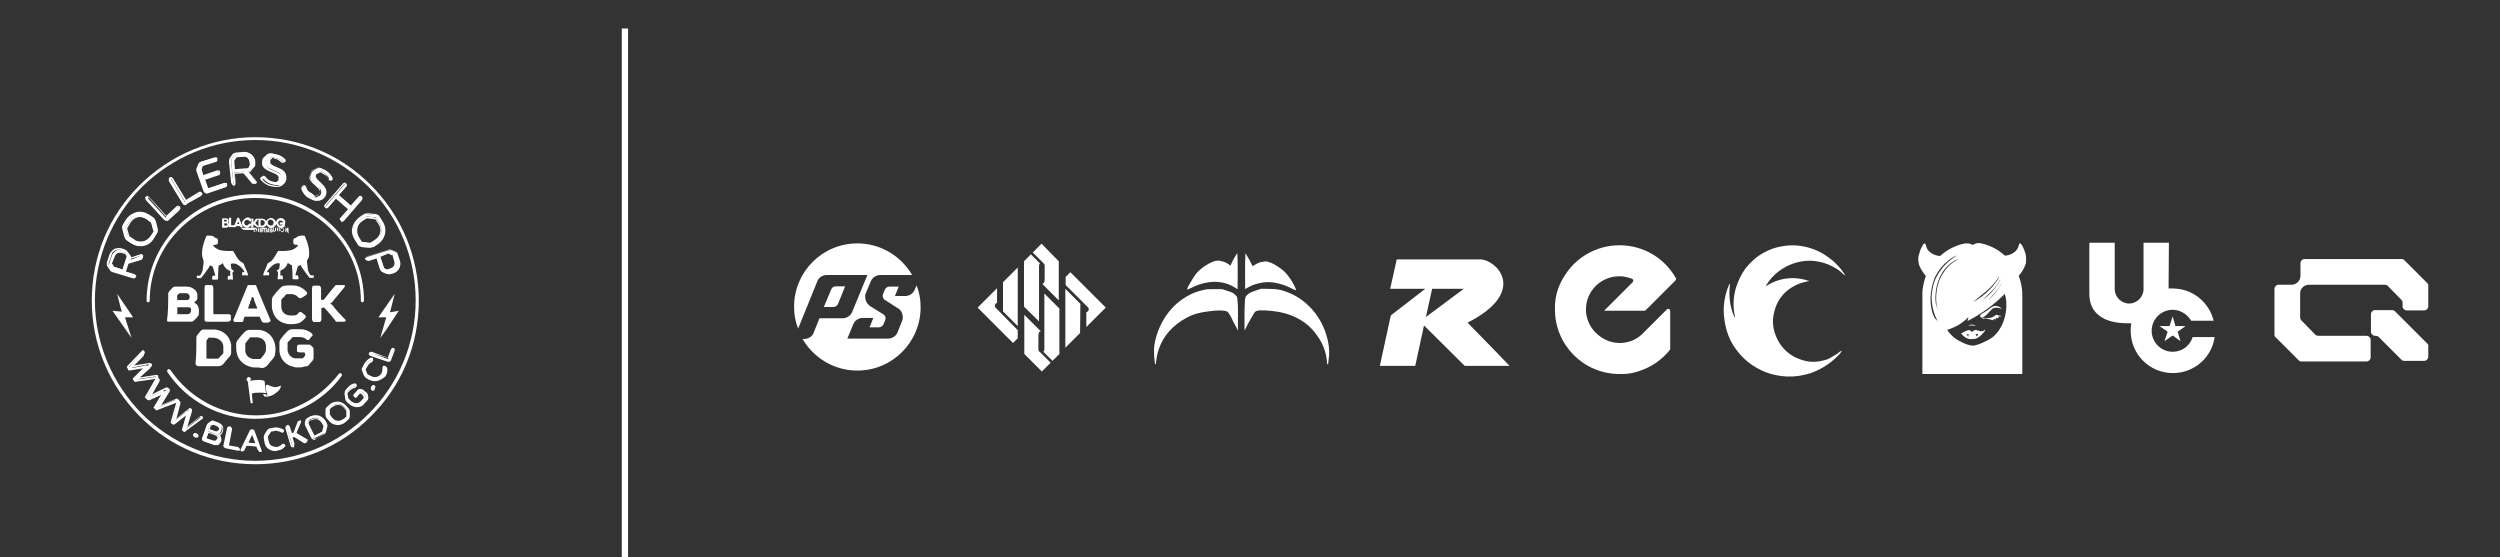<?xml version="1.0" encoding="UTF-8"?> <svg xmlns="http://www.w3.org/2000/svg" xmlns:xlink="http://www.w3.org/1999/xlink" version="1.1" id="Слой_1" x="0px" y="0px" viewBox="0 0 798.1 177.9" style="enable-background:new 0 0 798.1 177.9;" xml:space="preserve"><rect x="0" y="0" width="798.1" height="177.9" fill="#333333" stroke="none"/> <style type="text/css"> .st0{fill:#FFFFFF;} .st1{fill-rule:evenodd;clip-rule:evenodd;fill:#FFFFFF;} </style> <rect x="198.5" y="9.1" class="st0" width="2" height="168.8"></rect> <g> <path class="st0" d="M115.7,96.5c-0.3,0-0.5-0.2-0.5-0.5c0-18.2-15.2-32.8-33.7-32.8S47.8,77.8,47.8,96c0,0.3-0.2,0.5-0.5,0.5 s-0.5-0.2-0.5-0.5c0-18.7,15.5-34,34.7-34s34.7,15.3,34.7,34C116.1,96.3,115.9,96.5,115.7,96.5z"></path> <path class="st0" d="M81.5,133.7c-11.3,0-21.9-5.6-28.1-15c-0.2-0.2,0-0.5,0.2-0.8c0.2-0.2,0.5,0,0.8,0.2 c6.2,9.1,16.3,14.5,27.3,14.5c5.2,0,10.3-1.2,15-3.7c4.5-2.2,8.4-5.6,11.5-9.6c0.2-0.2,0.5-0.3,0.8,0c0.2,0.2,0.3,0.5,0,0.8 c-3,4.2-7.2,7.6-11.8,9.9C92.1,132.5,86.9,133.7,81.5,133.7z"></path> <g> <path class="st0" d="M53.7,93.8c0-0.5,0.3-0.7,0.5-1c0.3-0.3,0.5-0.5,0.7-0.8c0.3-0.3,0.7-0.5,1-0.5c1.2,0,2.5,0,3.7,0 s2.2,0.5,2.9,1.3c0.3,0.5,0.5,0.8,0.5,1.3c0,0.3,0,0.7,0,1c0,0.5-0.2,0.8-0.5,1c-0.2,0.2-0.3,0.3-0.5,0.5c0.2,0.2,0.3,0.2,0.5,0.3 c0.7,0.5,1,1.3,1,2.2c0,0.3,0,0.5,0,0.8s0,0.7-0.3,1c-0.3,0.5-0.8,1-1.2,1.3c-0.3,0.5-0.8,0.5-1.3,0.5c-2,0-3.9,0-5.9,0 c-0.3,0-0.5,0-0.8,0s-0.5,0-0.7-0.3C53.7,99.7,53.7,96.6,53.7,93.8z M56.6,98.1C56.6,98.3,56.6,98.3,56.6,98.1c0,0.7,0,1.3,0,1.9 c0,0.3,0,0.3,0.3,0.3c1,0,2,0,2.9,0c0.5,0,0.8-0.2,1-0.5s0.2-0.7,0.2-1c0-0.5-0.3-0.7-0.7-0.7c-0.2,0-0.3,0-0.5,0 C58.8,98.1,57.8,98.1,56.6,98.1L56.6,98.1z M56.6,95.8c1,0,2.2,0,3.2,0c0.3,0,0.7-0.3,0.7-0.7c0.2-0.7-0.2-1.3-0.8-1.5 c0,0-0.2,0-0.3,0c-0.5,0-1.2,0-1.9,0c-0.3,0-0.8,0.5-1,0.8C56.6,94.9,56.6,95.3,56.6,95.8z"></path> <path class="st0" d="M85.2,103c-0.3,0-0.5,0-1,0c-0.3,0-0.5-0.2-0.7-0.5s-0.3-0.8-0.5-1.2c0-0.2-0.2-0.2-0.3-0.2c-1.5,0-3,0-4.4,0 c-0.2,0-0.2,0-0.3,0.2c-0.2,0.3-0.2,0.7-0.3,1c0,0.2-0.2,0.3-0.3,0.5h-0.2c-0.7,0-1.5,0-2.2,0c-0.3,0-0.5-0.3-0.5-0.7 c1.2-3,2.5-5.9,3.7-8.9c0.3-0.7,0.5-1.3,0.8-1.9c0-0.2,0.2-0.3,0.3-0.3c0.7,0,1.5,0,2.2,0c0.2,0,0.3,0,0.3,0.3 c1.5,3.7,3,7.2,4.5,10.8c0.2,0.3,0,0.7-0.5,0.7C85.9,103,85.6,103,85.2,103z M79.2,98.5c1,0,2,0,2.9,0v-0.2 c-0.3-0.8-0.7-1.7-1-2.5c0-0.2,0-0.5-0.2-0.7c0-0.2-0.2-0.3-0.3-0.3s-0.3,0.2-0.3,0.3c0,0.3,0,0.5-0.2,0.7c-0.2,0.3-0.3,0.7-0.3,1 C79.5,97.3,79.3,98,79.2,98.5z"></path> <path class="st0" d="M102.6,98.3c0,0,0,0.2,0,0.3c0,1.2,0,2.4,0,3.5c0,0.3-0.2,0.5-0.5,0.7h-0.2c-0.5,0-1.2,0-1.7,0 c0,0-0.2,0-0.3-0.2c-0.2-0.2-0.3-0.5-0.3-0.8c0-3.2,0-6.6,0-9.8c0-0.3,0.2-0.5,0.3-0.8h0.2c0.5,0,1.2,0,1.7,0h0.2 c0.2,0.2,0.5,0.5,0.5,0.7c0,1.2,0,2.4,0,3.5c0,0,0,0.2,0,0.3c0.3,0,0.5,0,0.8,0c0,0,0.2,0,0.2-0.2c1-1.3,2.2-2.7,3.4-4.2 c0.2-0.2,0.3-0.3,0.5-0.3c0.8,0,1.5,0,2.4,0c0.2,0,0.2,0,0.3,0.2c0,0.2,0,0.2,0,0.3c-1.3,1.7-2.7,3.2-4,4.9c0,0.2-0.2,0.2-0.3,0.2 s-0.3,0.2-0.3,0.3s0.2,0.3,0.3,0.3s0.2,0,0.3,0.2c1.3,1.7,2.7,3.2,4.2,4.7c0,0.2,0.2,0.2,0,0.3c0,0.2-0.2,0.3-0.5,0.3 c-0.7,0-1.5,0-2.2,0c-0.3,0-0.5,0-0.5-0.3c-1-1.3-2.2-2.7-3.4-4c-0.2-0.2-0.3-0.3-0.5-0.2C102.9,98.3,102.6,98.3,102.6,98.3z"></path> <path class="st0" d="M92.5,91.1c0.8,0,1.5,0,2.4,0.2c1.2,0.3,2.2,1,3,1.9c0.2,0.3,0.2,0.5,0,0.8c0,0,0,0-0.2,0.2 c-0.5,0.3-1,0.7-1.7,1c0,0-0.2,0-0.3,0S95.2,95,95,94.7c-0.5-0.5-1.2-0.8-2-0.8c-0.5,0-0.8,0-1.3,0c-0.2,0-0.3,0-0.5,0.2 c-0.3,0.5-0.8,1-1.2,1.3c0,0-0.2,0.2-0.2,0.3c0,0.8,0,1.7,0,2.5c0.2,1.5,1.2,2.4,2.7,2.5c0.5,0,0.8,0,1.3,0c0.7,0,1.2-0.3,1.5-0.8 c0.2-0.3,0.5-0.3,0.7-0.3h0.2c0.3,0.3,0.7,0.7,1.2,1c0.3,0.3,0.3,0.7,0,1c-0.7,0.8-1.5,1.5-2.5,1.7c-1.5,0.3-3,0.3-4.4-0.2 c-1.9-0.7-3-2-3.5-4c-0.2-0.5-0.2-1-0.2-1.7s0-1,0-1.5c0-0.7,0.2-1.2,0.7-1.7c0.5-0.7,1.2-1.5,1.9-2.2c0.5-0.5,1-0.8,1.7-0.8 C91.6,91.1,92.1,91.1,92.5,91.1z"></path> <path class="st0" d="M68.2,100.3c0,0,0.2,0,0.3,0c1.5,0,3,0,4.5,0c0.3,0,0.5,0.2,0.7,0.3v0.2c0,0.5,0,1,0,1.3c0,0,0,0.2-0.2,0.3 c-0.2,0.2-0.5,0.3-0.8,0.3c-2.2,0-4.5,0-6.7,0c-0.5,0-0.7-0.2-0.7-0.7c0-3.4,0-6.9,0-10.3c0-0.3,0.2-0.5,0.3-0.7h0.2 c0.5,0,1.2,0,1.7,0c0,0,0.2,0,0.3,0.2c0.3,0.2,0.3,0.5,0.3,1c0,2.7,0,5.2,0,7.7C68.2,100.2,68.2,100.3,68.2,100.3z"></path> <path class="st0" d="M81.2,117.3c-0.5,0-0.8,0-1.2-0.2c-2.2-0.5-4-2.2-4.4-4.4c-0.2-0.7-0.2-1.3-0.2-2c0-0.2,0-0.5,0-0.7 c0-0.7,0.2-1.2,0.7-1.7c0.5-0.7,1.2-1.5,1.9-2.2c0.5-0.5,1-0.8,1.7-0.8c1,0,2,0,3,0c2.7,0.3,4.5,2,5.1,4.7c0.2,1,0.2,2,0,3 c0,0.5-0.3,1-0.5,1.3c-0.7,0.8-1.3,1.5-2,2.4c-0.5,0.5-1,0.7-1.5,0.8c0,0,0,0-0.2,0C82.9,117.3,82,117.3,81.2,117.3z M84.9,111.6 L84.9,111.6c0-0.3,0-0.7,0-1c0-1.7-1-2.7-2.7-2.9c-0.7,0-1.5,0-2.2,0c-0.2,0-0.3,0-0.3,0.2c-0.5,0.5-0.8,1-1.2,1.5 c0,0-0.2,0.2-0.2,0.3c0,0.7,0,1.3,0,2.2c0,1.5,1.2,2.5,2.5,2.7c0.7,0,1.5,0,2.2,0c0.2,0,0.2,0,0.3-0.2c0.5-0.5,0.8-1,1.2-1.5 c0-0.2,0.2-0.3,0.2-0.5C84.9,112.1,84.9,112,84.9,111.6z"></path> <path class="st0" d="M62.7,107.7c0-0.5,0.3-0.7,0.5-1c0.3-0.3,0.5-0.7,0.8-1c0.3-0.3,0.5-0.5,1-0.5c1.2,0,2.5,0,3.7,0 c2.7,0.3,4.7,2.2,5.1,4.9c0,0.8,0,1.7,0,2.4c0,0.5-0.2,1-0.5,1.3c-0.7,0.8-1.3,1.5-2,2.4c-0.5,0.5-1,0.7-1.7,0.7 c-2.2,0-4.2,0-6.2,0c-0.5,0-0.8-0.3-1-0.7C62.7,113.5,62.7,110.6,62.7,107.7z M67.7,114.5c0.5,0,1.2,0,1.7,0c0.2,0,0.3,0,0.5-0.2 c0.5-0.5,0.8-1,1.2-1.3c0,0,0.2-0.2,0.2-0.3c0-0.7,0-1.3,0-2c0-1.3-1-2.4-2.2-2.7c-0.5-0.2-1.2-0.2-1.7-0.2c-1,0-0.7-0.2-1.3,0.7 c0,0-0.2,0.2-0.2,0.3c0,1.7,0,3.5,0,5.4c0,0.2,0,0.3,0.3,0.3C66.5,114.5,67,114.5,67.7,114.5z"></path> <path class="st0" d="M95,117.3c-0.5,0-0.8,0-1.3-0.2c-2.5-0.5-4.2-2.4-4.5-4.9c0-1,0-2,0-2.9c0-0.5,0.3-0.8,0.5-1.2 c0.5-0.7,1.2-1.5,1.9-2.2c0.5-0.5,1-0.8,1.7-0.8c0.8,0,1.9,0,2.7,0c1.3,0,2.5,0.5,3.5,1.3c0.2,0.2,0.2,0.3,0.3,0.5v0.2 c-0.3,0.3-0.7,0.7-1,1.2c-0.2,0.3-0.5,0.3-0.8,0.2c0,0-0.2,0-0.2-0.2c-0.7-0.5-1.3-0.7-2.2-0.7c-0.5,0-1.2,0-1.9,0 c-0.2,0-0.3,0-0.5,0.2c-0.3,0.5-0.8,1-1.2,1.3c0,0-0.2,0.2-0.2,0.3c0,0.8,0,1.7,0,2.5c0.2,1.3,1.2,2.4,2.5,2.5c0.7,0,1.3,0,2.2,0 c0.2,0,0.3,0,0.3-0.2c0.2-0.2,0.3-0.3,0.5-0.5c0.2-0.3,0.2-1-0.2-1.2c0,0-0.2,0-0.3,0c-0.5,0-0.8,0-1.3,0c-0.2,0-0.5-0.2-0.7-0.3 V112c0-0.5,0-0.8,0-1.3c0-0.3,0.2-0.7,0.7-0.7l0,0c1,0,2,0,3,0c0.3,0,0.5,0,0.8,0.3c0.2,0.2,0.3,0.3,0.5,0.5s0.3,0.3,0.3,0.5 c0,1,0,2,0,3c0,0.3-0.2,0.7-0.3,0.8c-0.3,0.3-0.7,0.8-1,1.2c-0.3,0.5-0.8,0.7-1.5,0.7c0,0,0,0-0.2,0 C96.7,117.3,95.8,117.3,95,117.3z"></path> </g> <path class="st0" d="M78,86.9c0,0-0.3,0-0.5,0h-0.2c0,0,0,0,0,0.5c0,0.3,0,0.5,0,0.5h0.3c0.7-0.2,1.3,0.2,1.5,0 c0.3-0.5-1-2.5-1.2-3.5c0,0,0-0.2-0.2-0.3c-0.2-0.2-0.7-0.5-0.7-0.5c-0.8-0.2-2.4-3.2-2.5-3.4c-0.2-0.3-1.3,0.2-4-0.3 c-0.2,0-1.3-0.3-2.2-1.2c-0.2-0.3-0.3-0.5-0.2-0.5c0.5-0.2,0.7,0.2,1.3-0.3c0.3-0.3,0.2-1.3,0-1.7c-0.2-0.2-0.2,0-0.7-0.3 c-0.3-0.2-0.3-0.3-0.7-0.5c-0.3-0.2-1.9-0.2-2-0.2s-1.5,3.2-1.5,5.4c0,0.8,0,1.3,0.2,1.7c0.2,0.8,0.3,0.7,0.3,1.3 c0,0.3,0,0.3-0.3,2.5c0,0.2,0,0.3-0.2,0.7c-0.2,0.3-0.3,1-0.8,1.2c-0.3,0-0.5,0-0.8,0c-0.2,0,0,0.8,0,0.8h1.3c0,0,0.3-0.5,1-1.3 c1-1.5,1.5-2,1.7-2.5v-0.2c0.2-0.2,0.7,0.2,1,0.3c0.5,1.9,0.8,2.4,0.8,2.9c-0.3,0-0.8,0-0.8,0s-0.3,0.8-0.2,1.2 c0.8,0.2,1.9,0,1.9,0s0-2.7,0.2-4.4c0.3-0.2,0.8-0.3,1.3-0.8c0.8,2.2,2.4,2.4,2.4,2.5c0,0.7,0,1,0,1.5c0,0.2-0.3,0-0.5,0 s-0.2,0.3-0.3,0.5c0,0,0,0.3,0,0.7c0,0.2,0.3,0,0.8,0s0.7,0.2,0.8,0c0.2,0,0-0.3,0-1s-0.2-1,0-1.3s0.5-0.3,0.3-0.5 c-0.3-0.2-0.8-0.3-0.8-1c0-0.5-0.3-1.2,0-1.2C76,83.5,78.3,86.7,78,86.9z"></path> <path class="st0" d="M85.2,86.9c0,0,0.3,0,0.5,0h0.2c0,0,0,0,0,0.5c0,0.3,0,0.5,0,0.5h-0.3c-0.7-0.2-1.3,0.2-1.5,0 c-0.3-0.5,1-2.5,1.2-3.5c0,0,0-0.2,0.2-0.3c0.2-0.2,0.7-0.5,0.7-0.5c0.8-0.2,2.4-3.2,2.5-3.4c0.2-0.3,1.3,0.2,4-0.3 c0.2,0,1.3-0.3,2.2-1.2c0.2-0.3,0.3-0.5,0.2-0.5c-0.5-0.2-0.7,0.2-1.3-0.3c-0.3-0.3-0.2-1.3,0-1.7c0.2-0.2,0.2,0,0.7-0.3 c0.3-0.2,0.3-0.3,0.7-0.5c0.3-0.2,1.9-0.2,2-0.2s1.5,3.2,1.5,5.4c0,0.8,0,1.3-0.2,1.7C98.2,83,98,82.8,98,83.5c0,0.3,0,0.3,0.3,2.5 c0,0.2,0,0.3,0.2,0.7c0.2,0.3,0.3,1,0.8,1.2c0.3,0,0.5,0,0.8,0c0.2,0,0,0.8,0,0.8h-1.3c0,0-0.3-0.5-1-1.3c-1-1.5-1.5-2-1.7-2.5 v-0.2c-0.2-0.2-0.7,0.2-1,0.3c-0.5,1.9-0.8,2.4-0.8,2.9c0.3,0,0.8,0,0.8,0s0.3,0.8,0.2,1.2c-0.8,0.2-1.9,0-1.9,0s0-2.7-0.2-4.4 c-0.3-0.2-0.8-0.3-1.3-0.8c-0.8,2.2-2.4,2.4-2.4,2.5c0,0.7,0,1,0,1.5c0,0.2,0.3,0,0.5,0s0.2,0.3,0.3,0.5c0,0,0,0.3,0,0.7 c0,0.2-0.3,0-0.8,0s-0.7,0.2-0.8,0c-0.2,0,0-0.3,0-1s0.2-1,0-1.3s-0.5-0.3-0.3-0.5c0.3-0.2,0.8-0.3,0.8-1c0-0.5,0.3-1.2,0-1.2 C87.4,83.5,85.1,86.7,85.2,86.9z"></path> <polygon class="st0" points="126,93.8 120.8,101.3 123.3,101.3 121.4,107.9 123.5,105 127.3,99.2 124.5,99.7 125,97.8 "></polygon> <polygon class="st0" points="37.4,93.8 42.5,101.3 39.9,101.3 42,107.9 39.9,104.9 35.9,99.2 38.9,99.5 38.4,97.8 "></polygon> <g> <path class="st0" d="M86.4,126.4c-0.7,0.2-1.5,0.3-1.9,0.2c-0.2-0.2-0.5-0.5-0.5-0.7s0.7,0,1,0c0.2,0,0.2,0.5-0.2,0.5 c0.5,0,0.7-0.3,0.5-0.7c-0.2-0.5-0.5-1.3-0.5-1.9s0-1,0.5-1c0.5,0.2,1.9,0.8,2.5,0.8s1.5-0.3,1.9-0.5c0,0.3-0.2,1.3-1.2,2 C87.6,125.9,87.1,126.1,86.4,126.4z"></path> <path class="st0" d="M79,121c0,0,1,7.4,1,7.6c0,0.2,0.7,0.2,0.7,0s-0.3-2.4-0.3-2.9s-0.2-1.3-0.2-1.5l-0.5-3.2 C79.7,121,79,121,79,121z"></path> <path class="st0" d="M79.3,120.4c-0.5,0-1,1.3,0,1.3C80.5,121.7,80.2,120.2,79.3,120.4z"></path> <path class="st0" d="M79.7,121.6c1.2-0.3,3.9-0.5,4.7,0c0.3,0.3,0,2.9,0.7,3.9c-1.3-0.2-3.7-0.2-4.2,0c-0.7,0.2-0.8,0.5-0.8,0.5 L79.7,121.6z"></path> </g> <path class="st0" d="M81.5,148.2c-14,0-27.1-5.4-36.9-15.3S29.3,109.8,29.3,96c0-14,5.4-27.1,15.3-36.9s23.1-15.3,36.9-15.3 c14,0,27.1,5.4,36.9,15.3c9.8,9.8,15.3,22.9,15.3,36.9s-5.4,27.1-15.3,36.9C108.6,142.8,95.5,148.2,81.5,148.2z M81.5,44.7 c-13.6,0-26.4,5.4-36.2,15c-9.6,9.6-15,22.6-15,36.2c0,13.5,5.4,26.4,15,36.2c9.6,9.6,22.6,15,36.2,15s26.6-5.4,36.2-15 s15-22.6,15-36.2s-5.4-26.6-15-36.2C108,50.1,95.2,44.7,81.5,44.7z"></path> <g> <g> <path class="st0" d="M49.9,120.7l-6.7,1c-0.2,0-0.2,0-0.2,0l-0.3-0.5V121l3.5-3.5l0.3-0.2l0,0l0,0l0,0l0,0l0,0l0,0l-0.3,0.2 l-4.9,0.8c-0.2,0-0.2,0-0.2,0l-0.3-0.5v-0.2l4.7-4.9l0,0h0.2l0,0l0.2,0.3c0,0,0,0,0,0.2v0.2v0.2l-3.9,3.9l-0.3,0.2l0,0v0.2l0,0 l0,0h0.2l0,0l0.3-0.2l5.2-1c0,0,0,0,0.2,0h0.2l0,0l0.2,0.2c0,0,0,0,0,0.2v0.2v0.2l-4,3.5l-0.3,0.2l0,0v0.2l0,0l0,0h0.2l0,0 l0.3-0.2l5.4-0.8c0,0,0,0,0.2,0H50l0,0l0.2,0.3C50,120.4,50,120.4,49.9,120.7L49.9,120.7L49.9,120.7z"></path> <path class="st0" d="M43.1,121.9c-0.2,0-0.3-0.2-0.3-0.2l-0.3-0.5c-0.2-0.2,0-0.3,0-0.5l3.4-3.4l-4.5,0.8c-0.2,0-0.3,0-0.5-0.2 l-0.3-0.5c-0.2-0.2,0-0.3,0-0.5l4.7-4.9l0.2-0.2l0,0h0.3L46,112l0.2,0.3c0,0,0,0.2,0,0.3v0.2c0,0.2,0,0.2-0.2,0.2l-3.5,3.7 l5.1-0.8c0.2,0,0.2,0,0.3,0h0.2c0.2,0,0.2,0.2,0.2,0.2l0.2,0.2c0,0,0,0.2,0,0.3v0.2c0,0,0,0.2-0.2,0.2l-3.7,3.5l5.1-0.8 c0.2,0,0.2,0,0.3,0h0.2c0.2,0,0.2,0.2,0.2,0.2l0.2,0.5l-0.2,0.3c-0.2,0.2-0.2,0.2-0.3,0.2L43.1,121.9L43.1,121.9z M43.3,121.4 L43.3,121.4L43.3,121.4z M43,121l0.2,0.3l0.5-0.2l-0.3-0.2v-0.2v-0.2v-0.3L43,121z M44.3,121l-0.3,0.2l5.7-0.8v-0.2l0,0L44.3,121 z M49.9,120.5L49.9,120.5L49.9,120.5z M46.3,117.5l-2.9,2.9l0,0l0.2-0.2l3.9-3.7v-0.2l0,0l-5.2,1l-0.3,0.2l4-0.7l0.3-0.2 c0.2,0,0.2,0,0.3,0l0,0c0,0,0.2,0,0.2,0.2l0,0v0.2v0.2c0,0.2,0,0.2-0.2,0.3C46.6,117.5,46.3,117.5,46.3,117.5z M49.7,120.2 L49.7,120.2L49.7,120.2z M41.3,117.7L41.3,117.7L41.3,117.7z M41.1,117.2l0.2,0.3l0.7-0.2l-0.3-0.2V117v-0.2v-0.2L41.1,117.2z M46.5,116.8L46.5,116.8L46.5,116.8z M45.5,112.5l-4,4.2l0.3-0.2L45.5,112.5L45.5,112.5z M47.7,116.5L47.7,116.5L47.7,116.5z M47.7,116.3L47.7,116.3L47.7,116.3z"></path> </g> <g> <path class="st0" d="M56.3,128l-6.2,2.7c-0.2,0-0.2,0-0.2,0l-0.3-0.5c0,0,0,0,0-0.2l2.5-4.2l0.3-0.3l0,0l0,0l0,0l0,0l0,0l0,0 l-0.3,0.3l-4.5,2c-0.2,0-0.2,0-0.2,0l-0.5-0.5c0,0,0,0,0-0.2l3.4-5.9l0,0h0.2l0,0l0.3,0.3l0,0v0.2v0.2l-2.7,4.7l-0.2,0.2l0,0v0.2 l0,0l0,0H48l0,0l0.2-0.2l4.9-2.2c0,0,0,0,0.2,0h0.2l0,0l0.2,0.2l0,0v0.2v0.2l-2.9,4.5l-0.2,0.2l0,0v0.2l0,0l0,0h0.2l0,0l0.2-0.2 l4.9-2.2c0,0,0,0,0.2,0h0.2l0,0l0.3,0.3l0,0L56.3,128C56.4,128,56.4,128,56.3,128z"></path> <path class="st0" d="M50,131c-0.2,0-0.2,0-0.3-0.2l-0.5-0.5c-0.2-0.2-0.2-0.3,0-0.5l2.4-4l-4.2,1.9c-0.2,0-0.3,0-0.5-0.2 l-0.5-0.5c-0.2-0.2-0.2-0.3,0-0.5l3.4-5.9c0,0,0-0.2,0.2-0.2l0,0h0.3l0.2,0.2l0.3,0.3l0.2,0.2v0.2v0.2l-2.5,4.4l4.5-2.2 c0,0,0.2,0,0.3,0h0.2c0.2,0,0.2,0.2,0.3,0.2l0.2,0.2c0,0,0.2,0.2,0.2,0.3v0.2c0,0.2,0,0.2,0,0.3l-2.7,4.4l4.7-2 c0.2,0,0.2,0,0.2,0h0.2c0.2,0,0.2,0.2,0.3,0.2l0.3,0.3v0.3c0,0.2-0.2,0.2-0.2,0.2L50,131C50.2,130.8,50,131,50,131z M49.9,130 l0.3,0.3l0.5-0.2h-0.3h-0.2V130v-0.3L49.9,130z M51,129.8l-0.2,0.2l5.2-2.2l-0.2-0.2l0,0L51,129.8z M52.2,125.8l-2,3.5l0,0 l0.2-0.2l2.7-4.5l-0.2-0.2l0,0l-4.9,2.2l-0.3,0.2l3.7-1.7l0.3-0.2c0.2-0.2,0.2-0.2,0.3-0.2l0,0c0,0,0.2,0,0.2,0.2l0,0v0.2l0,0 c0,0.2,0,0.2-0.2,0.3L52.2,125.8z M56.3,128L56.3,128L56.3,128z M56.1,127.6L56.1,127.6L56.1,127.6z M47,126.8l0.3,0.3l0.5-0.2 h-0.3h-0.2v-0.2v-0.3L47,126.8z M46.8,126.8L46.8,126.8L46.8,126.8z M50.2,121.2l-2.9,5.1l0.2-0.2L50.2,121.2L50.2,121.2z M53.2,124.4L53.2,124.4L53.2,124.4z M53.1,124.4L53.1,124.4L53.1,124.4z M53.1,124.4L53.1,124.4L53.1,124.4z"></path> </g> <g> <path class="st0" d="M64.4,133.5l-5.4,4h-0.2l-0.5-0.3c0,0,0,0,0-0.2l1.3-4.7l0.2-0.3l0,0l0,0l0,0l0,0l0,0l0,0l-0.2,0.3l-3.9,3 h-0.2L55,135c0,0,0,0,0-0.2l1.9-6.6l0,0h0.2l0,0l0.3,0.2l0,0v0.2v0.2l-1.5,5.2l-0.2,0.3l0,0v0.2l0,0l0,0h0.2l0,0l0.2-0.3l4.2-3.4 c0,0,0,0,0.2,0h0.2c0,0,0,0,0.2,0L61,131l0,0v0.2v0.2l-1.5,5.2l-0.2,0.3l0,0v0.2l0,0l0,0h0.2l0,0l0.2-0.3l4.2-3.4c0,0,0,0,0.2,0 h0.2c0,0,0,0,0.2,0l0.3,0.2l0,0L64.4,133.5C64.5,133.3,64.5,133.5,64.4,133.5z"></path> <path class="st0" d="M59,137.9h-0.2l-0.5-0.3c-0.2-0.2-0.2-0.3-0.2-0.5l1.3-4.5l-3.7,2.9c-0.2,0-0.3,0.2-0.5,0l-0.5-0.3 c-0.2-0.2-0.2-0.3-0.2-0.5l1.9-6.6c0,0,0-0.2,0.2-0.2l0,0l0.3-0.2l0.2,0.2l0.3,0.2l0.2,0.2v0.2c0,0,0,0.2,0,0.3l-1.3,4.9l3.9-3.2 l0.2-0.2h0.2c0.2,0,0.2,0,0.3,0l0.2,0.2c0,0,0.2,0.2,0.2,0.3v0.2c0,0,0,0.2,0,0.3l-1.5,4.9l4-3.2l0.2-0.2l0,0c0.2,0,0.3,0,0.3,0 l0.5,0.3v0.3c0,0.2-0.2,0.3-0.2,0.3l-5.4,4C59.1,137.9,59.1,137.9,59,137.9z M58.6,137l0.3,0.2l0.5-0.3h-0.2H59h0l-0.2-0.2 l-0.2-0.2V137z M59.8,136.5l-0.2,0.3l4.5-3.5l-0.2-0.2l0,0L59.8,136.5z M60,132.5l-1.2,3.9L59,136l1.5-5.1l0,0l-0.2-0.2l0,0 l-4.2,3.4l-0.2,0.3l3.2-2.5l0.2-0.3c0-0.2,0.2-0.2,0.3-0.2l0,0h0.2l0,0l0.2,0.2v0.2c0,0.2,0,0.2,0,0.3V132.5z M55.1,134.7 l0.3,0.3l0.5-0.3h-0.2h-0.2h-0.2l-0.2-0.2l-0.2-0.2L55.1,134.7z M56.8,128.5l-1.5,5.6l0,0l0.2-0.2L56.8,128.5L56.8,128.5 L56.8,128.5z M64.4,133.5L64.4,133.5L64.4,133.5z M64,133.2L64,133.2L64,133.2z M60.5,130.8L60.5,130.8L60.5,130.8z"></path> </g> <g> <path class="st0" d="M62.5,138.4l0.3,0.2l0,0l0.2,0.3l0,0l-0.2,0.5l0,0h-0.3c0,0,0,0-0.2,0l-0.3-0.2l0,0l-0.2-0.3l0,0l0.2-0.5 l0,0H62.5C62.5,138.2,62.5,138.4,62.5,138.4z"></path> <path class="st0" d="M62.5,139.7h-0.2l-0.3-0.2l-0.2-0.2l-0.2-0.3v-0.2l0.3-0.5h0.2h0.3c0.2,0,0.3,0,0.3,0l0.3,0.2 c0,0,0.2,0,0.2,0.2l0.2,0.3v0.2l-0.3,0.5H63H62.5L62.5,139.7z M62.5,139.1L62.5,139.1L62.5,139.1z M62.3,139.1l0.2,0.2h0.2 l0.2-0.3v-0.2l-0.2-0.2h-0.2L62.3,139.1L62.3,139.1z M62.3,139.1L62.3,139.1L62.3,139.1z M62.5,138.4l-0.2,0.2l0,0L62.5,138.4z"></path> </g> <g> <path class="st0" d="M69.7,138.7c0.5,0.5,0.7,1.2,0.5,1.9l-0.2,0.3c-0.2,0.3-0.2,0.3-0.5,0.5l-0.5,0.3c-0.3,0.2-0.7,0.3-1.2,0 l-2.9-1c-0.3-0.2-0.3-0.3-0.3-0.7l1.5-4.2c0.2-0.3,0.2-0.5,0.5-0.7l0.7-0.5c0.2-0.2,0.3-0.2,0.7,0l1.3,0.5c1,0.3,1.7,1.2,1.3,2.4 l-0.2,0.5c-0.2,0.3-0.2,0.3-0.5,0.5L69.7,138.7L69.7,138.7L69.7,138.7z M69.6,140.2c0.2-0.7,0-1.3-0.8-1.7l-2.2-0.8l-0.8,2.2 c0,0.2,0,0.2,0,0.2l2.5,0.8c0.3,0.2,0.3,0,0.5,0l0.5-0.3c0.2,0,0.2-0.2,0.2-0.2L69.6,140.2z M67,135.9l-0.5,1.3l2.4,0.8 c0.3,0.2,0.3,0.2,0.5,0l0.5-0.3l0.2-0.2l0.2-0.3c0.3-0.8-0.3-1.3-1.2-1.7l-0.8-0.3c-0.2,0-0.2,0-0.2,0L67,135.9 C67.2,135.7,67,135.9,67,135.9z"></path> <path class="st0" d="M68.6,142.1c-0.2,0-0.3,0-0.7-0.2l-2.9-1c-0.3-0.2-0.7-0.5-0.5-1l1.5-4.2c0.2-0.3,0.2-0.5,0.7-0.8l0.7-0.5 c0.3-0.2,0.7-0.2,1,0l1.3,0.5c0.5,0.2,1,0.5,1.3,1s0.3,1,0.2,1.7l-0.2,0.5c-0.2,0.3-0.3,0.5-0.5,0.7l-0.2,0.2 c0.3,0.5,0.5,1.2,0.3,1.9l-0.2,0.3c-0.2,0.3-0.3,0.5-0.5,0.7l-0.5,0.3C69.1,141.9,68.7,142.1,68.6,142.1z M67.9,134.9h-0.2 l-0.7,0.5c-0.2,0.2-0.3,0.2-0.3,0.5l-1.5,4.2c0,0.2,0,0.2,0.2,0.3l2.9,1c0.5,0.2,0.7,0.2,0.8,0l0.5-0.3c0.2-0.2,0.3-0.2,0.3-0.3 l0.2-0.3c0.2-0.5,0-1-0.3-1.5l-0.2-0.2l0.3-0.2l0.2,0.2l-0.2-0.2l0.5-0.3c0.2-0.2,0.3-0.2,0.3-0.3l0.2-0.5 c0.2-0.3,0.2-0.8-0.2-1.2c-0.2-0.3-0.5-0.7-1-0.8l-1.3-0.5C68.1,134.9,68.1,134.9,67.9,134.9z M68.4,141.4c-0.2,0-0.2,0-0.3,0 l-2.5-0.8c-0.2,0-0.3-0.3-0.2-0.5l0.8-2.4l2.5,0.8c0.5,0.2,0.8,0.5,1,0.8s0.2,0.8,0,1.2l-0.2,0.3c0,0.2-0.2,0.2-0.3,0.3l-0.5,0.3 C68.7,141.3,68.6,141.4,68.4,141.4z M65.9,139.9l2.4,0.8c0.2,0,0.2,0,0.3,0l0.5-0.3l0,0l0.2-0.3c0.2-0.3,0.2-0.5,0-0.7 s-0.3-0.3-0.7-0.5l-2-0.7L65.9,139.9z M69.2,138.4c-0.2,0-0.2,0-0.3,0l-2.5-1l0.5-1.7c0-0.2,0.2-0.2,0.3-0.3l0.7-0.3 c0.2-0.2,0.3-0.2,0.5,0l0.8,0.3c0.5,0.2,0.8,0.5,1.2,0.7c0.3,0.3,0.3,0.8,0.2,1.3l-0.2,0.3c0,0.2-0.2,0.2-0.2,0.3l-0.5,0.3 C69.4,138.4,69.4,138.4,69.2,138.4z M66.9,137l2,0.7c0.2,0,0.2,0,0.3,0l0.5-0.3l0.2-0.3c0.2-0.3,0-0.5-0.2-0.7s-0.5-0.3-0.8-0.5 l-0.8-0.3l-0.7,0.3H67l0.3,0.2L66.9,137z"></path> </g> <g> <path class="st0" d="M76,143.1v0.2c0,0,0,0,0,0.2h-0.2c0,0,0,0-0.2,0l-3.4-0.7c-0.3,0-0.5-0.3-0.3-0.5l1.2-5.7c0,0,0,0,0-0.2 l0.2-0.2l0,0h0.3l0,0l0.2,0.3c0,0,0,0,0,0.2l-1.2,5.6l3.2,0.7C75.8,143,75.8,143,76,143.1L76,143.1L76,143.1z"></path> <path class="st0" d="M75.5,143.8L75.5,143.8l-3.5-0.7c-0.5-0.2-0.7-0.5-0.7-0.8l1.2-5.7c0-0.2,0-0.2,0.2-0.2l0.3-0.3h0.2l0.5,0.2 l0.2,0.2l0.2,0.3v0.2l-1,5.2l2.9,0.5c0,0,0.2,0,0.2,0.2l0.2,0.2c0.2,0.2,0.2,0.2,0.2,0.3v0.2c0,0.2-0.2,0.3-0.3,0.3L75.5,143.8 C75.6,143.8,75.6,143.8,75.5,143.8z M73.3,136.5L73.3,136.5l-1.2,5.9c0,0.2,0,0.2,0.2,0.2l3.4,0.7h0.2h-0.2l-3.4-0.7L73.3,136.5 L73.3,136.5z M75.8,143.1C75.8,143.1,75.6,143.1,75.8,143.1L75.8,143.1z"></path> </g> <g> <path class="st0" d="M83.6,144L83.6,144C83.4,144,83.4,144,83.6,144l-0.5,0.2c0,0,0,0-0.2,0l-0.2-0.2c0,0,0,0,0-0.2l-0.5-1.3 l-3.5-0.2l-0.7,1.3v0.2l-0.2,0.2c0,0,0,0-0.2,0h-0.3l0,0v-0.2c0,0,0,0,0-0.2l3-6.4c0-0.2,0.2,0,0.2,0H81c0,0,0.2,0,0.2,0.2 L83.6,144C83.6,143.8,83.6,143.8,83.6,144z M82,141.6l-1.2-3.2v-0.2l0,0h-0.2l0,0l0,0h-0.2l0,0v0.2l-1.5,3.2H82z"></path> <path class="st0" d="M83.4,144.3H83c0,0-0.2,0-0.3-0.2l-0.2-0.2c0,0,0-0.2-0.2-0.2l-0.5-1.2l-3.2-0.2l-0.5,1.2 c0,0.2-0.2,0.2-0.2,0.2l-0.2,0.2c-0.2,0.2-0.2,0.2-0.3,0.2H77l-0.2-0.3c-0.2-0.2,0-0.3,0-0.3l3-6.2c0,0,0.2-0.2,0.3-0.2h0.5 c0.2,0,0.3,0.2,0.3,0.3l2.5,6.6C83.4,144,83.6,144.2,83.4,144.3l-0.2,0.2L83.4,144.3z M83,143.8L83,143.8l-2.2-6.2h-0.3l-2.9,6.1 h0.2l0,0l0.7-1.5l3.9,0.2L83,143.8z M77.5,143.6L77.5,143.6L77.5,143.6z M77.5,143.4L77.5,143.4L77.5,143.4z M82.4,141.9 l-3.9-0.2l1.7-3.5v-0.3l0.3-0.2h0.2c0.2,0,0.2,0,0.2,0l0.2,0.2v0.2v0.2L82.4,141.9z M79.3,141.3l2.2,0.2l-1-2.7L79.3,141.3z"></path> </g> <g> <path class="st0" d="M90.8,142.1L90.8,142.1v0.3c0,0,0,0,0,0.2c-0.5,0.7-1.3,1-2.4,1.2c-2,0.2-3.5-1-3.9-3l-0.2-1 c0-0.3,0-0.7,0.3-1l0.7-1.2c0.2-0.3,0.5-0.5,1-0.5l1.2-0.2c0.8-0.2,1.9,0.2,2.5,0.5c0,0,0.2,0,0.2,0.2l0.2,0.2l0,0l-0.2,0.2l0,0 H90c0,0,0,0-0.2,0c-0.5-0.3-1.2-0.5-2-0.5l-1.2,0.2c-0.2,0-0.2,0-0.2,0.2l-1,1.5v0.2l0.2,1.2c0.2,1.7,1.3,2.5,3,2.4 c0.8-0.2,1.3-0.5,1.7-0.8l0.2-0.2h0.2l0,0v-0.1H90.8z"></path> <path class="st0" d="M87.9,144c-0.8,0-1.7-0.3-2.2-0.7c-0.8-0.5-1.3-1.5-1.3-2.5l-0.2-1c0-0.3,0-0.7,0.3-1.2l0.7-1.2 c0.3-0.3,0.7-0.7,1.2-0.7l1.2-0.2c1-0.2,1.9,0.2,2.7,0.5c0.2,0,0.2,0.2,0.2,0.2l0.2,0.2c0,0,0,0.2,0,0.3l-0.2,0.2 c0,0.2-0.2,0.2-0.3,0.2h-0.3c-0.2,0-0.2,0-0.3-0.2c-0.5-0.3-1.2-0.5-1.9-0.3l-1.2,0.2l-1,1.5l0.2,1.2c0.2,0.7,0.3,1.3,0.8,1.7 c0.5,0.3,1.2,0.5,1.9,0.5c0.8-0.2,1.2-0.5,1.5-0.8c0.2-0.2,0.2-0.2,0.3-0.2h0.2c0.2,0,0.2,0,0.3,0l0.2,0.2c0,0,0.2,0.2,0.2,0.3 v0.2c0,0,0,0.2-0.2,0.2c-0.5,0.7-1.5,1.2-2.5,1.2C88.3,144,88.1,144,87.9,144z M88.1,137c-0.2,0-0.3,0-0.5,0l-1.2,0.2 c-0.3,0-0.5,0.2-0.8,0.5l-0.7,1.2c-0.2,0.3-0.3,0.5-0.3,0.8l0.2,1c0.2,0.8,0.5,1.7,1.2,2.2s1.5,0.7,2.4,0.7 c0.8-0.2,1.7-0.5,2.2-1v-0.2l0,0h-0.2c-0.3,0.3-0.8,0.8-1.9,1c-0.8,0.2-1.7,0-2.4-0.5s-1-1.2-1-2l-0.2-1.2c0-0.2,0-0.2,0.2-0.3 l1-1.5c0.2-0.2,0.2-0.2,0.3-0.2l1.2-0.2c0.8,0,1.5,0.2,2.2,0.5H90v-0.2C89.3,137.2,88.8,137,88.1,137z M90.5,142.1L90.5,142.1 L90.5,142.1z"></path> </g> <g> <path class="st0" d="M97.9,141.1L97.9,141.1c0,0.2,0,0.2,0,0.2l-0.5,0.2c-0.2,0-0.2,0-0.3,0l-3.2-2l-0.8,0.3l0.8,2.5 c0,0,0,0,0,0.2v0.3l0,0h-0.3l0,0l-0.2-0.2c0,0,0,0,0-0.2l-1.7-5.7c0,0,0,0,0-0.2v-0.3l0,0H92l0,0l0.2,0.2c0,0,0,0,0,0.2l0.8,2.5 l0.8-0.3l1.5-3.5c0-0.2,0.2-0.2,0.2-0.2l0.5-0.2l0,0l0,0l0,0l-1.5,3.5h-0.2l0,0v0.2l0,0l0,0h0.2l0,0h0.2L97.9,141.1 C97.9,140.9,97.9,141.1,97.9,141.1z"></path> <path class="st0" d="M93.3,142.9l-0.3-0.3l-0.2-0.2l-1.7-5.7c0-0.2,0-0.2,0-0.2l0.2-0.5l0.2-0.2l0.5-0.2l0.3,0.3l0.2,0.2l0.7,2.2 l0.5-0.2l1.3-3.4c0-0.2,0.2-0.3,0.3-0.3l0.5-0.2c0.2,0,0.3,0,0.3,0.2l0,0c0,0.2,0.2,0.2,0,0.3l-1.5,3.5l3.4,2 c0.2,0,0.2,0.2,0.2,0.3v0.2c0,0.2-0.2,0.3-0.2,0.3l-0.5,0.2c-0.2,0-0.3,0-0.5,0l-3.2-2l-0.5,0.2l0.7,2.2c0,0.2,0,0.2,0,0.2 l-0.2,0.5l-0.2,0.2L93.3,142.9z M91.6,136.4L91.6,136.4l1.7,5.9h0.2l0,0v-0.2l-0.8-2.7l1.2-0.3l3.4,2.2h0.2l-2.9-1.9h-0.2 l-0.3-0.2V139v-0.2v-0.3h0.2l1.3-3.2h-0.2l-1.5,3.7l-1.3,0.3L91.6,136.4L91.6,136.4L91.6,136.4z M97.7,141.3L97.7,141.3 L97.7,141.3z M97.9,141.1L97.9,141.1L97.9,141.1L97.9,141.1z M95.8,135L95.8,135L95.8,135z"></path> </g> <g> <path class="st0" d="M103.9,134.7l0.3,0.7c0.2,0.3,0.2,0.7,0,1l-0.3,1.3c-0.2,0.3-0.3,0.7-0.7,0.8l-2.5,1.2c-0.5,0.2-0.8,0-1-0.3 l-1.9-3.9c-0.2-0.3-0.2-0.5-0.2-0.8l0.2-0.8c0-0.3,0.2-0.3,0.5-0.5l0.8-0.5C101.1,132.3,102.9,133,103.9,134.7z M103.1,135 c-0.7-1.5-2.2-2-3.7-1.3l-0.8,0.3c-0.2,0-0.2,0-0.2,0.2l-0.2,0.8c0,0.2,0,0.2,0,0.2l0.8,1.7l1.2,2.2c0,0.2,0.2,0.2,0.2,0l2.5-1.3 c0.2,0,0.2-0.2,0.2-0.2l0.3-1.7c0-0.2,0-0.2,0-0.2L103.1,135z"></path> <path class="st0" d="M100.4,140.4c-0.2,0-0.2,0-0.3,0c-0.3-0.2-0.5-0.3-0.7-0.5l-1.9-3.9c-0.2-0.3-0.2-0.5-0.2-1l0.2-0.8 c0-0.3,0.3-0.5,0.7-0.7L99,133c1-0.5,2-0.5,2.9-0.3c0.8,0.3,1.7,1,2.2,1.9l0.3,0.7c0.2,0.3,0.2,0.7,0,1.2l-0.3,1.3 c-0.2,0.5-0.3,0.8-0.8,1l-2.5,1.2C100.7,140.4,100.6,140.4,100.4,140.4z M100.9,133.2c-0.5,0-1,0.2-1.5,0.3l-0.8,0.5 c-0.3,0.2-0.3,0.2-0.3,0.3l-0.2,0.8c0,0.3,0,0.3,0,0.7l1.9,3.9c0,0.2,0.2,0.2,0.3,0.3c0.2,0,0.3,0,0.3,0l2.5-1.2 c0.3-0.2,0.5-0.3,0.5-0.7l0.3-1.3c0.2-0.3,0.2-0.7,0-0.8l-0.3-0.7c-0.3-0.8-1-1.3-1.9-1.7C101.6,133.2,101.2,133.2,100.9,133.2z M100.4,139.7c-0.2,0-0.3,0-0.3-0.2l-2-3.9c0-0.2-0.2-0.2,0-0.3l0.2-0.8c0-0.2,0.2-0.3,0.3-0.3l0.8-0.3c1.5-0.8,3.2-0.2,4,1.3 l0.5,0.8c0,0.2,0,0.3,0,0.3l-0.3,1.7c0,0.2,0,0.3-0.3,0.3l-2.5,1.3C100.6,139.7,100.6,139.7,100.4,139.7z M100.7,133.8 c-0.3,0-0.8,0.2-1.2,0.3l-0.8,0.3l-0.2,0.8l1.9,3.9l2.4-1.2l0.5-1.9l-0.5-0.8C102.4,134.4,101.6,133.8,100.7,133.8z"></path> </g> <g> <path class="st0" d="M110.7,129.8l0.7,0.8c0.2,0.3,0.3,0.7,0.2,1v1.3c0,0.3-0.2,0.7-0.5,1l-0.8,0.7c-1.5,1.2-3.7,1-4.9-0.7 l-0.7-0.8c-0.2-0.3-0.3-0.7-0.2-1v-1.3c0-0.3,0.2-0.7,0.5-1l0.8-0.7C107.3,128,109.3,128.1,110.7,129.8z M110,130.1 c-1-1.3-2.5-1.5-3.9-0.5l-1,0.8l-0.2,0.2v1.9c0,0.2,0,0.2,0,0.2l0.7,0.8c1,1.3,2.5,1.5,3.9,0.5l1-0.8l0.2-0.2v-1.9 c0-0.2,0-0.2,0-0.2L110,130.1z"></path> <path class="st0" d="M107.8,135.7c-1,0-2.2-0.5-2.9-1.5l-0.7-0.8c-0.2-0.3-0.3-0.7-0.3-1.2v-1.3c0-0.5,0.2-0.8,0.7-1.2l0.8-0.7 c0.8-0.7,1.9-0.8,2.7-0.8c1,0.2,1.9,0.7,2.5,1.5l0.7,0.8c0.2,0.3,0.3,0.7,0.3,1.2v1.3c0,0.5-0.2,0.8-0.7,1.2l-0.8,0.7 C109.5,135.4,108.6,135.7,107.8,135.7z M108,128.6c-0.7,0-1.3,0.2-2,0.7l-0.8,0.7c-0.3,0.2-0.3,0.5-0.5,0.8v1.3 c0,0.3,0,0.7,0.2,0.8l0.7,0.8c1.2,1.5,3,1.7,4.5,0.5l0.8-0.7c0.3-0.2,0.3-0.5,0.5-0.8v-1.3c0-0.3,0-0.7-0.2-0.8l-0.7-0.8 c-0.5-0.7-1.3-1.2-2-1.2C108.1,128.6,108,128.6,108,128.6z M107.8,135c-0.2,0-0.3,0-0.3,0c-0.7-0.2-1.5-0.5-2-1.2l-0.7-0.8 c-0.2-0.2-0.2-0.2-0.2-0.3v-1.9c0-0.2,0-0.3,0.2-0.3l1-0.8c0.7-0.5,1.5-0.7,2.2-0.7c0.7,0.2,1.5,0.5,2,1.2l0.7,0.8 c0.2,0.2,0.2,0.2,0.2,0.3v1.9c0,0.2,0,0.3-0.2,0.3l-1,0.8C109.2,134.7,108.5,135,107.8,135z M107.8,129.3c-0.5,0-1,0.2-1.5,0.5 l-1,0.8v1.7l0.7,1c0.5,0.5,1,1,1.7,1c0.7,0.2,1.2-0.2,1.9-0.5l1-0.8v-1.7l-0.7-1c-0.5-0.5-1-1-1.7-1 C108,129.3,108,129.3,107.8,129.3z"></path> </g> <g> <path class="st0" d="M116.1,124.6l1,0.8c0.2,0.2,0.3,0.3,0.3,0.7l0.2,0.7c0,0.3,0,0.7-0.5,1.2l-0.5,0.5c-1.3,1.5-3.4,1.5-4.9,0.3 l-0.8-0.7c-0.3-0.2-0.3-0.5-0.5-1l-0.2-1.3c0-0.3,0-0.7,0.3-1l0.7-0.8c0.7-0.7,1.3-1,2-1.2c0.2,0,0.2,0,0.2,0l0.2,0.2l0,0v0.2 l0,0l-0.2,0.2c0,0,0,0-0.2,0c-0.7,0.2-1.2,0.3-1.7,0.8l-0.8,0.8v0.2l0.3,1.9c0,0.2,0,0.2,0.2,0.2l0.8,0.8c1.2,1,2.7,1.2,3.9-0.2 l0.5-0.5c0.3-0.3,0.3-0.3,0.3-0.7l-0.2-0.7c0-0.2,0-0.2-0.2-0.2l-0.8-0.7h-0.2h-0.2c-0.2,0-0.2,0-0.2,0.2l-1,1.2c0,0,0,0-0.2,0 h-0.2c0,0,0,0-0.2,0l-0.2-0.2c0,0,0,0,0-0.2v-0.2c0,0,0,0,0-0.2l1.2-1.3c0.2-0.2,0.2-0.2,0.3-0.2h0.5 C115.9,124.4,116.1,124.4,116.1,124.6z"></path> <path class="st0" d="M114,130c-0.8,0-1.7-0.3-2.5-1l-0.8-0.7c-0.3-0.3-0.5-0.7-0.5-1.2l-0.2-1.3c0-0.5,0-0.8,0.3-1.3l0.7-0.8 c0.7-0.7,1.3-1.2,2.2-1.3c0.2,0,0.2,0,0.3,0l0.2,0.2c0,0,0.2,0.2,0.2,0.3v0.3c0,0.2,0,0.2-0.2,0.3l-0.2,0.2 c-0.2,0-0.2,0.2-0.3,0.2c-0.5,0-1,0.3-1.5,0.8l-0.8,0.8l0.3,1.7l0.8,0.8c1.2,1,2.5,1,3.4-0.2l0.5-0.5c0.2-0.3,0.2-0.3,0.2-0.3 l-0.2-0.7l-0.8-0.7h-0.2l-1,1.2l-0.2,0.2h-0.2c0,0-0.2,0-0.3-0.2l-0.2-0.2c-0.2-0.2-0.2-0.2-0.2-0.3v-0.2c0-0.2,0-0.2,0.2-0.2 l1.2-1.3c0.2-0.2,0.3-0.2,0.5-0.3h0.5c0.2,0,0.3,0,0.5,0.2l1,0.8c0.3,0.2,0.3,0.5,0.5,0.8l0.2,0.7c0,0.5,0,0.8-0.5,1.3l-0.5,0.5 C116.1,129.5,115,130,114,130z M113.4,122.9c-0.7,0.2-1.3,0.5-1.9,1.2l-0.7,0.8c-0.2,0.3-0.3,0.5-0.3,0.8l0.2,1.3 c0,0.3,0.2,0.7,0.3,0.8l0.8,0.7c1.3,1.2,3.2,1.2,4.5-0.3l0.5-0.5c0.3-0.5,0.3-0.7,0.3-1l-0.2-0.7c0-0.2-0.2-0.3-0.2-0.5l-1-0.8 c0,0,0,0-0.2,0H115c0,0-0.2,0-0.2,0.2l-1.2,1.3v0.2h0.2l1-1.2c0.2-0.2,0.2-0.2,0.3-0.2h0.2c0.2,0,0.3,0,0.3,0.2l0.8,0.7 c0.2,0.2,0.2,0.2,0.2,0.3l0.2,0.7c0,0.3-0.2,0.5-0.3,0.8l-0.5,0.5c-1.2,1.3-2.9,1.3-4.2,0.2l-0.8-0.8c-0.2-0.2-0.2-0.2-0.2-0.3 l-0.3-1.9c0-0.2,0-0.3,0.2-0.3l0.8-0.8c0.5-0.7,1.2-0.8,1.9-1L113.4,122.9L113.4,122.9L113.4,122.9z M113.9,126.3L113.9,126.3 L113.9,126.3z M113.9,126.3L113.9,126.3L113.9,126.3z"></path> </g> <g> <path class="st0" d="M118.8,123.9l0.2-0.3l0,0h0.3l0,0l0.3,0.3l0,0v0.3c0,0,0,0,0,0.2l-0.2,0.3l0,0h-0.3l0,0l-0.3-0.3l0,0V123.9 C118.6,123.9,118.8,123.9,118.8,123.9z"></path> <path class="st0" d="M119.1,124.9l-0.2-0.2l-0.5-0.3v-0.2v-0.3c0-0.2,0-0.2,0-0.3l0.2-0.3l0.2-0.2l0.3-0.2h0.2l0.5,0.3v0.2v0.3 c0,0.2,0,0.2-0.2,0.3l-0.2,0.3c0,0-0.2,0.2-0.3,0.2V124.9z M118.9,124.1l0.2,0.2h0.2l0.2-0.2v-0.2l-0.2-0.2h-0.2L118.9,124.1 L118.9,124.1z M119.4,124.2L119.4,124.2L119.4,124.2z M119.4,124.1L119.4,124.1L119.4,124.1z M119.4,124.1L119.4,124.1 L119.4,124.1z"></path> </g> <g> <path class="st0" d="M122.6,116.8C122.6,116.8,122.8,116.8,122.6,116.8l0.2,0.2c0,0,0,0,0,0.2c0.2,0.7,0,1.7-0.3,2.5 c-1,1.7-2.9,2.4-4.7,1.3l-0.8-0.5c-0.3-0.2-0.5-0.5-0.7-0.8l-0.5-1.3c-0.2-0.3-0.2-0.7,0.2-1.2l0.5-1c0.5-0.8,1.2-1.3,1.9-1.7 h0.2h0.2l0,0l0.2,0.2l0,0l-0.2,0.2c0,0,0,0-0.2,0c-0.7,0.2-1.2,0.7-1.5,1.3l-0.7,1.2c0,0.2,0,0.2,0,0.2l0.7,1.7 c0,0,0,0.2,0.2,0.2l1,0.5c1.5,0.8,2.9,0.3,3.7-1c0.5-0.8,0.3-1.3,0.3-1.9c0-0.2,0-0.2,0-0.2l0.2-0.2l0,0L122.6,116.8z"></path> <path class="st0" d="M119.6,121.7c-0.7,0-1.2-0.2-1.9-0.5l-0.8-0.5c-0.3-0.2-0.5-0.5-0.8-1l-0.5-1.3c-0.2-0.5-0.2-0.8,0.2-1.3 l0.5-1c0.5-0.8,1.2-1.5,2-1.9c0.2,0,0.2,0,0.3,0h0.2c0,0,0.2,0,0.3,0.2v0.5c0,0.2,0,0.2,0,0.3l-0.2,0.2c0,0.2-0.2,0.2-0.2,0.2 c-0.5,0.2-1,0.7-1.3,1.2l-0.7,1.2l0.7,1.7l1,0.5c1.3,0.7,2.7,0.3,3.4-1c0.3-0.8,0.3-1.3,0.3-1.7c0-0.2,0-0.2,0-0.3l0.2-0.2 c0-0.2,0.2-0.2,0.3-0.2h0.3c0.2,0,0.2,0,0.3,0.2l0.2,0.2l0.2,0.2c0.2,0.8,0,1.9-0.5,2.7C122.1,121,120.9,121.7,119.6,121.7z M118.4,114.8c-0.7,0.3-1.3,0.8-1.7,1.5l-0.5,1c-0.2,0.3-0.2,0.5,0,0.8l0.5,1.3c0.2,0.3,0.3,0.5,0.5,0.7l0.8,0.5 c1.7,0.8,3.4,0.3,4.2-1.3c0.3-0.8,0.5-1.7,0.3-2.4l0,0l0,0v0.2c0.2,0.5,0.2,1.2-0.3,2.2c-0.8,1.5-2.5,2-4,1.2l-1-0.5 c-0.2,0-0.2-0.2-0.3-0.3l-0.7-1.7c0-0.2,0-0.3,0-0.5l0.7-1.2C117.2,115.8,117.7,115.3,118.4,114.8L118.4,114.8L118.4,114.8 L118.4,114.8z M122.6,117L122.6,117L122.6,117z M122.6,117L122.6,117L122.6,117z"></path> </g> <g> <path class="st0" d="M125.5,111.1L125.5,111.1c0.2,0,0.2,0.2,0.2,0.2v0.2c0,0,0,0,0,0.2l-1.2,3.2c-0.2,0.3-0.3,0.3-0.7,0.3 l-5.6-1.9c0,0,0,0-0.2,0l-0.2-0.2l0,0l0.2-0.3l0,0h0.3c0,0,0,0,0.2,0l5.4,1.9l1-3c0,0,0,0,0-0.2L125.5,111.1L125.5,111.1z"></path> <path class="st0" d="M124.1,115.5c-0.2,0-0.2,0-0.3,0l-5.6-1.9c-0.2,0-0.2-0.2-0.2-0.2l-0.3-0.3V113l0.2-0.5l0.5-0.2 c0,0,0.2,0,0.3,0l5.1,1.9l1-2.7c0,0,0-0.2,0.2-0.2l0.2-0.2c0.2-0.2,0.2-0.2,0.3,0l0,0h0.2c0.2,0,0.2,0.2,0.3,0.3v0.2 c0,0.2,0,0.2,0,0.3l-1.2,3.2C124.8,115.2,124.5,115.5,124.1,115.5z M118.6,112.8L118.6,112.8l5.6,2c0.2,0,0.2,0,0.3-0.2l1.2-3.2 v-0.2h-0.2l-1.2,3.2L118.6,112.8L118.6,112.8z M125.5,111.3L125.5,111.3L125.5,111.3z"></path> </g> </g> <g> <g> <path class="st0" d="M45.5,81.3L45.5,81.3c0.2,0.2,0.2,0.2,0.2,0.2l-0.2,0.7c0,0.2-0.2,0.2-0.3,0.3L41,83.8l-1,2.9l3,1 c0,0,0.2,0,0.2,0.2l0.3,0.3l0,0l-0.2,0.3l0,0L43,88.7h-0.2l-6.4-2c-0.5-0.2-0.7-0.3-0.8-0.7l-0.7-1c-0.2-0.3-0.2-0.7,0-1l0.8-2.4 c0.5-1.3,2.2-2.4,3.7-1.9l0.8,0.3c0.3,0.2,0.5,0.3,0.8,0.7l0.5,0.7C42,82,42,82.3,41.8,83L45.5,81.3L45.5,81.3z M39.1,86.4 l1.3-3.9c0.2-0.5,0.2-0.5,0-0.8L40.1,81l-0.2-0.2l-0.8-0.3c-1.2-0.3-2.4,0-2.7,1.3l-0.7,2c0,0.2,0,0.2,0,0.3l0.7,1 c0,0.2,0.2,0.2,0.2,0.2l2,0.7L39.1,86.4z"></path> <path class="st0" d="M42.8,88.9h-0.2l-6.6-2c-0.5-0.2-0.8-0.3-1-0.8l-0.7-1c-0.3-0.5-0.2-0.8-0.2-1.3l0.8-2.4 c0.2-0.8,0.8-1.3,1.5-1.9c0.8-0.3,1.7-0.5,2.5-0.2l0.8,0.3c0.5,0.2,0.7,0.3,1,0.8l0.5,0.7c0.3,0.3,0.3,0.8,0.3,1.2l3.5-1.2 c0.2,0,0.3,0,0.3,0.2h0.2c0.2,0.2,0.2,0.3,0.2,0.5l-0.2,0.7c0,0.3-0.2,0.3-0.5,0.5l-4,1.2l-0.8,2.5l2.7,0.8 c0.2,0,0.2,0.2,0.2,0.2l0.3,0.3c0.2,0.2,0.2,0.2,0,0.3l-0.2,0.3c0,0.2-0.2,0.2-0.3,0.2L42.8,88.9C43,88.9,43,88.9,42.8,88.9z M38.2,79.6c-0.5,0-0.8,0.2-1.3,0.3c-0.7,0.3-1.2,0.8-1.3,1.5l-0.8,2.4c-0.2,0.5-0.2,0.7,0,0.8l0.7,1c0.2,0.3,0.3,0.5,0.8,0.5 l6.4,2H43V88l-0.2-0.2l-3.4-1l1-3.4l4.4-1.3l0,0l0.2-0.5L40.6,83l0.2-0.5c0.2-0.7,0.2-0.8-0.2-1.2l-0.5-0.7 c-0.2-0.3-0.3-0.5-0.7-0.5l-0.8-0.3C38.8,79.6,38.6,79.6,38.2,79.6z M43.3,88.4L43.3,88.4L43.3,88.4z M43.3,88.2L43.3,88.2 L43.3,88.2z M43.3,88L43.3,88L43.3,88z M45.5,81.5L45.5,81.5L45.5,81.5z M45.3,81.5L45.3,81.5L45.3,81.5L45.3,81.5z M45.3,81.5 L45.3,81.5L45.3,81.5L45.3,81.5z M39.3,86.7l-3-1c-0.2,0-0.3-0.2-0.3-0.3l-0.7-1c-0.2-0.2-0.2-0.3,0-0.5l0.7-2 c0.5-1.3,1.7-1.9,3-1.5l0.8,0.3c0.2,0,0.3,0.2,0.3,0.3l0.3,0.7c0.2,0.3,0.3,0.5,0.2,1L39.3,86.7z M35.7,84.2l0.7,1c0,0,0,0,0.2,0 l2.5,0.8l1.2-3.7c0.2-0.3,0.2-0.3,0-0.5L40,81.1v-0.3l-0.2,0.3L39,80.8c-1.2-0.3-2,0-2.4,1.2L35.7,84.2l-0.2,0.2L35.7,84.2z"></path> </g> <g> <path class="st0" d="M47.5,69l1.2,0.8c0.5,0.3,0.7,0.7,0.8,1.3l0.5,2c0.2,0.5,0.2,1-0.3,1.7l-0.8,1.3c-1.7,2.5-4.5,3-7.1,1.5 l-1.2-0.8c-0.5-0.3-0.7-0.7-0.8-1.3l-0.5-2c-0.2-0.5-0.2-1,0.3-1.7l0.8-1.3C42.1,68,45.2,67.3,47.5,69z M46.8,70 c-2-1.3-4.2-0.8-5.6,1l-1,1.5c0,0.2-0.2,0.2,0,0.3l0.7,2.5c0,0.2,0,0.2,0.2,0.2l1.3,1c2,1.3,4.2,0.8,5.6-1l1-1.5 c0-0.2,0.2-0.2,0-0.3l-0.7-2.5c0-0.2,0-0.2-0.2-0.2L46.8,70z"></path> <path class="st0" d="M44.8,78.6c-1,0-2-0.3-3-1l-1.2-0.8c-0.5-0.3-0.7-0.7-1-1.5l-0.5-2c-0.2-0.7-0.2-1.2,0.3-1.9l0.8-1.3 c0.8-1.2,2-2,3.4-2.4c1.3-0.3,2.7,0,4,0.8l1.2,0.8c0.5,0.3,0.7,0.7,1,1.5l0.5,2c0.2,0.7,0.2,1.2-0.3,1.9L49.2,76 C48.2,77.8,46.7,78.6,44.8,78.6z M44.6,68.3c-0.3,0-0.7,0-0.8,0.2c-1.2,0.3-2.2,1-3,2.2L39.9,72c-0.3,0.5-0.3,0.8-0.2,1.3l0.5,2 c0.2,0.7,0.3,1,0.7,1.2l1.2,0.8c2.4,1.5,5.1,1,6.6-1.3l0.8-1.3c0.3-0.5,0.3-0.8,0.2-1.3l-0.5-2c-0.2-0.7-0.3-1-0.7-1.2l-1.2-0.8 C46.5,68.7,45.7,68.3,44.6,68.3z M45,77.6c-0.8,0-1.7-0.3-2.5-0.8l-1.3-1c-0.2-0.2-0.2-0.2-0.3-0.3L40.2,73c0-0.2,0-0.3,0-0.5 l1-1.5c0.7-1,1.7-1.7,2.7-1.9c1-0.2,2.2,0,3.2,0.7l1.3,1c0.2,0.2,0.2,0.2,0.3,0.3l0.7,2.5c0,0.2,0,0.3,0,0.5l-1,1.5 c-0.7,1-1.7,1.7-2.7,1.9C45.5,77.6,45.3,77.6,45,77.6z M40.6,72.9l0.7,2.5l0,0l1.5,1c0.8,0.7,1.9,0.8,2.9,0.7 c0.8-0.2,1.7-0.7,2.4-1.7l1-1.5l0.3-0.2H49l-0.7-2.5c0,0,0,0,0-0.2L47,70c-0.8-0.7-1.9-0.8-2.9-0.7c-0.8,0.2-1.7,0.7-2.4,1.7 L40.6,72.9h-0.3H40.6z"></path> </g> <g> <path class="st0" d="M57.3,65.8l0.2,0.2v0.2l-0.2,0.3c0,0,0,0.2-0.2,0.2L53.4,70c-0.3,0.3-0.7,0.3-1,0l-5.7-6.2c0,0,0,0,0-0.2 l-0.2-0.3l0,0l0.3-0.3l0,0l0.3,0.2c0,0,0.2,0,0.2,0.2l5.6,6.1l3.5-3.2c0,0,0,0,0.2,0L57.3,65.8C57.1,65.8,57.3,65.8,57.3,65.8z"></path> <path class="st0" d="M53.1,70.5c-0.3,0-0.5-0.2-0.7-0.3L46.7,64c0,0-0.2-0.2-0.2-0.3l-0.2-0.5c0-0.2,0-0.2,0.2-0.3l0.3-0.3 c0.2-0.2,0.2-0.2,0.3,0l0.3,0.2c0.2,0,0.2,0,0.3,0.2l5.4,5.9l3.2-3c0,0,0.2-0.2,0.3-0.2h0.3c0.2,0,0.3,0,0.3,0.2l0.2,0.2 c0.2,0.2,0.2,0.3,0.2,0.5l-0.2,0.3c0,0.2-0.2,0.2-0.2,0.3l-3.7,3.4C53.6,70.5,53.4,70.5,53.1,70.5z M47,63.3v0.3l5.7,6.2 c0.2,0.2,0.5,0.2,0.7,0l3.7-3.4l0.2-0.3L57.1,66h-0.2l-3.7,3.4L47.5,63L47,63.3L47,63.3z M57.3,66.1L57.3,66.1L57.3,66.1z M46.8,63.3L46.8,63.3L46.8,63.3z M46.8,63.1L46.8,63.1L46.8,63.1z M47,63.1L47,63.1L47,63.1z"></path> </g> <g> <path class="st0" d="M64,61.8l0.2,0.2v0.2L64,62.4c0,0,0,0.2-0.2,0.2l-4.4,2.5c-0.3,0.2-0.8,0.2-1-0.2L54,57.7v-0.2v-0.3l0,0 l0.3-0.2l0,0l0.3,0.2c0,0,0.2,0,0.2,0.2l4.2,7.1l4-2.4h0.2L64,61.8C63.8,61.6,64,61.8,64,61.8z"></path> <path class="st0" d="M59.1,65.5L59.1,65.5c-0.4,0-0.6-0.2-0.8-0.5l-4.4-7.2c0-0.2,0-0.2,0-0.3V57c0-0.2,0.2-0.3,0.2-0.3l0.3-0.2 c0.2,0,0.3,0,0.3,0l0.3,0.2l0.2,0.2l4.2,6.9l3.9-2.4c0.2,0,0.2-0.2,0.3-0.2H64c0.2,0,0.3,0.2,0.3,0.2l0.2,0.2 c0.2,0.2,0.2,0.3,0,0.5l-0.2,0.3c0,0.2-0.2,0.2-0.2,0.2L59.8,65C59.5,65.5,59.3,65.5,59.1,65.5z M54.4,57v0.3l4.4,7.4 c0,0.2,0.2,0.2,0.3,0.2s0.2,0,0.3,0l4.4-2.5l0.2-0.2V62h-0.5l-4.4,2.5l-4.4-7.4L54.4,57L54.4,57z M63.8,61.9L63.8,61.9L63.8,61.9 z M54.4,57L54.4,57L54.4,57z M54.4,56.9C54.4,56.9,54.4,57,54.4,56.9L54.4,56.9z"></path> </g> <g> <path class="st0" d="M72.1,58.9v0.2v0.2l-0.2,0.2c0,0,0,0-0.2,0.2l-5.6,1.9c-0.3,0.2-0.8,0-1-0.5L63,54.7c-0.2-0.5-0.2-0.7,0-1.2 l0.5-1.2c0.2-0.3,0.3-0.5,0.8-0.7l4.2-1.3h0.2H69c0,0,0.2,0,0.2,0.2v0.2v0.2L69.1,51c0,0,0,0-0.2,0.2l-4,1.3 c-0.2,0-0.2,0.2-0.2,0.2l-0.5,1.2c0,0.2,0,0.2,0,0.3l0.7,2l4.7-1.5h0.2h0.3c0,0,0.2,0,0.2,0.2V55v0.2l-0.2,0.2c0,0,0,0-0.2,0.2 L65.2,57l1,3c0,0.2,0.2,0.2,0.2,0.2l5.1-1.7h0.2L72.1,58.9C72.1,58.7,72.1,58.7,72.1,58.9z"></path> <path class="st0" d="M66,61.8c-0.2,0-0.3,0-0.5-0.2s-0.3-0.3-0.5-0.5l-2.2-6.2c-0.2-0.5-0.2-0.8,0-1.3l0.5-1.2 c0.2-0.5,0.5-0.7,1-0.8l4.2-1.3c0.2,0,0.2,0,0.3,0h0.3c0.2,0,0.3,0.2,0.3,0.3v0.2c0,0.2,0,0.3,0,0.5l-0.2,0.2 c-0.2,0.2-0.2,0.2-0.3,0.2L64.7,53l-0.3,1c0,0,0,0,0,0.2l0.5,1.7l4.4-1.5c0.2,0,0.2,0,0.3,0h0.3c0.2,0,0.3,0.2,0.3,0.3v0.2 c0,0.2,0,0.3,0,0.5v0.3c-0.2,0.2-0.2,0.2-0.3,0.2l-4.4,1.5l1,2.7l5.1-1.7c0.2,0,0.2,0,0.3,0h0.3c0.2,0,0.3,0.2,0.3,0.3v0.2 c0,0.2,0,0.3,0,0.5l-0.2,0.2c-0.2,0.2-0.2,0.2-0.3,0.2l-5.6,1.9C66.2,61.8,66.2,61.8,66,61.8z M68.7,50.6L64.5,52 c-0.5,0.2-0.5,0.3-0.7,0.5l-0.3,1.2c-0.2,0.3-0.2,0.5,0,1l2.2,6.2c0,0.2,0.2,0.2,0.2,0.2c0.2,0,0.2,0,0.3,0l5.6-1.9L72,59v-0.2 h-0.2l-5.1,1.7c-0.3,0.2-0.5,0-0.7-0.3l-1.2-3.4l5.1-1.7l0.2-0.2v-0.2h-0.2l-5.1,1.7L64,54.3c0-0.2,0-0.3,0-0.5l0.5-1.2 c0-0.2,0.2-0.3,0.3-0.3l4-1.3l0.2-0.2v-0.2H68.7z M71.9,59.1L71.9,59.1L71.9,59.1z M72.1,58.9h-0.3l0,0H72.1z"></path> </g> <g> <path class="st0" d="M81.9,58.2L81.9,58.2c0,0.2-0.2,0.2-0.2,0.2H81c-0.2,0-0.2,0-0.3-0.2l-2.9-3.4l-3,0.3l0.3,3.2v0.2L75,58.9 l0,0h-0.3l0,0l-0.2-0.3v-0.2l-0.7-6.7c0-0.5,0-0.7,0.3-1.2l0.7-1c0.2-0.3,0.5-0.5,1-0.5l2.5-0.2c1.5-0.2,3,1,3.2,2.7v0.8 c0,0.3,0,0.7-0.3,1l-0.8,0.8c-0.3,0.5-0.7,0.7-1.3,0.7L81.9,58.2C81.9,58.1,81.9,58.2,81.9,58.2z M74.8,54.3l4-0.3 c0.5,0,0.5-0.2,0.7-0.3l0.3-0.7c0,0,0.2-0.2,0-0.2V52c-0.2-1.2-1-2.2-2.2-2l-2.2,0.2c-0.2,0-0.2,0-0.3,0.2l-0.7,1 c0,0.2,0,0.2,0,0.3l0.2,2L74.8,54.3z"></path> <path class="st0" d="M74.5,59.2c-0.2,0-0.2,0-0.3-0.2L74,58.7c0,0-0.2-0.2-0.2-0.3l-0.7-6.7c0-0.5,0-0.8,0.3-1.3l0.7-1 c0.3-0.5,0.7-0.5,1.2-0.7l2.5-0.2c1.7-0.2,3.4,1.2,3.5,3v0.8c0,0.5,0,0.8-0.3,1.2l-0.5,0.7c-0.3,0.3-0.5,0.7-1,0.8l2.4,2.9 c0.2,0.2,0.2,0.3,0,0.3v0.2c0,0.2-0.2,0.3-0.3,0.3h-0.7c-0.3,0-0.3,0-0.5-0.2l-2.7-3.2L75,55.5l0.2,2.9c0,0.2,0,0.2,0,0.3 L75,59.1c0,0.2-0.2,0.2-0.3,0.2L74.5,59.2L74.5,59.2z M74.6,58.9L74.6,58.9L74.6,58.9z M74.6,58.9L74.6,58.9L74.6,58.9z M78.2,49.1H78l-2.5,0.2c-0.5,0-0.7,0.2-0.8,0.3L74,50.8c-0.3,0.3-0.3,0.5-0.2,1l0.7,6.7l0.2,0.3h0.2l0.2-0.3l-0.3-3.4l3.5-0.3 l2.9,3.4l0,0h0.7l-3-3.5h0.5c0.7,0,0.8-0.3,1.2-0.7l0.5-0.7c0.2-0.3,0.3-0.5,0.2-0.8v-0.8C80.7,50.1,79.3,49.1,78.2,49.1z M81.7,58.2L81.7,58.2L81.7,58.2z M81.7,58.2h0.2H81.7C81.7,58.1,81.7,58.1,81.7,58.2z M81.5,58.1L81.5,58.1L81.5,58.1L81.5,58.1 L81.5,58.1z M74.5,54.7l-0.3-3.2c0-0.2,0-0.3,0.2-0.5l0.7-1c0.2-0.2,0.3-0.2,0.5-0.3l2.2-0.2c1.3-0.2,2.4,0.8,2.5,2.2v0.8 c0,0.2,0,0.3-0.2,0.5l-0.3,0.7c-0.2,0.3-0.3,0.5-0.8,0.5L74.5,54.7z M75.3,50.1l0.2,0.2l-0.7,1c0,0,0,0,0,0.2L75,54l3.9-0.3 c0.3,0,0.3,0,0.5-0.3l0.3-0.7l0.3-0.2h-0.3v-0.8c-0.2-1.2-0.8-1.9-2-1.7l-2.2,0.2h-0.2V50.1z"></path> </g> <g> <path class="st0" d="M91,57v0.2c0,0.5-0.3,0.8-0.8,1.3l-0.3,0.3c-0.5,0.3-0.8,0.5-1.5,0.3l-1.2-0.2c-1.3-0.2-2.5-1-3.2-1.9 c0-0.2-0.2-0.2-0.2-0.2v-0.3c0,0,0,0,0-0.2l0.3-0.2c0,0,0,0,0.2,0l0.3,0.2c0.2,0,0.2,0.2,0.2,0.2c0.7,0.8,1.3,1.3,2.4,1.5 l1.3,0.2c0.2,0,0.2,0,0.3,0l0.8-0.8c0.2-0.2,0.2-0.2,0.2-0.3v-0.3c0.2-1.3-0.8-1.7-2.4-2.4c-1.5-0.7-3-1.3-2.7-3.2V51 c0-0.5,0.3-0.8,0.8-1.3l0.3-0.3c0.5-0.3,0.8-0.5,1.5-0.3l0.8,0.2c1.3,0.2,2.2,0.8,2.9,1.5c0.2,0.2,0.2,0.2,0.2,0.2v0.3 c0,0,0,0,0,0.2L91,51.8c0,0,0,0-0.2,0h-0.3c-0.2,0-0.2-0.2-0.3-0.2c-0.7-0.7-1.2-1-2.4-1.2l-1-0.2c-0.2,0-0.2,0-0.3,0l-0.3,0.5 C86,50.9,86,50.9,86,51v0.3c-0.2,1.2,1.2,1.7,2.4,2.2C89.6,54.3,91.3,55,91,57z"></path> <path class="st0" d="M88.4,59.7c-0.2,0-0.3,0-0.5,0l-1.2-0.2c-1.3-0.2-2.5-1-3.4-2c-0.2-0.2-0.2-0.2-0.2-0.3v-0.3 c0-0.2,0-0.2,0.2-0.3l0.3-0.2c0.2,0,0.2-0.2,0.3,0l0.3,0.2c0.2,0,0.2,0.2,0.3,0.2l0,0c0.5,0.7,1.3,1.2,2.2,1.3l1.3,0.2l0.3,0.2 l-0.2-0.2l0.8-0.8c0,0,0,0,0-0.2V57c0.2-1-0.5-1.3-2.2-2c-1.5-0.7-3.4-1.3-3-3.5v-0.2c0-0.5,0.3-1,1-1.5l0.3-0.3 c0.5-0.5,1-0.7,1.9-0.5l0.8,0.2c1.5,0.2,2.4,0.8,3,1.5c0.2,0.2,0.2,0.2,0.2,0.3v0.3c0,0.2,0,0.2-0.2,0.3l-0.3,0.3 c0.2,0.1,0.2,0.1,0.1,0.1h-0.3c-0.2,0-0.3-0.2-0.5-0.2c-0.7-0.7-1.2-1-2.2-1.2l-0.3-0.3l-0.3-0.2l0.2,0.2l-0.8,0.8c0,0,0,0,0,0.2 v0.3c-0.2,0.8,0.7,1.2,1.9,1.7c0.2,0,0.3,0.2,0.5,0.2l0,0c1.3,0.5,3,1.3,2.7,3.7v0.2c-0.2,0.5-0.3,1-1,1.5l-0.3,0.3 C89.4,59.6,88.9,59.7,88.4,59.7z M83.9,56.9v0.3c0,0,0,0,0,0.2c0.5,0.7,1.7,1.5,3,1.7l1.2,0.2c0.5,0.2,1,0,1.3-0.3l0.3-0.3 c0.5-0.3,0.7-0.7,0.7-1.2v-0.2c0.3-1.9-1-2.5-2.4-3l0,0c-0.2,0-0.3-0.2-0.5-0.2c-1.2-0.5-2.4-1-2.2-2.2v-0.3 c0-0.2,0.2-0.3,0.2-0.5l0.8-0.7c0.2-0.2,0.3-0.2,0.5-0.2l1,0.2c1,0.2,1.7,0.5,2.4,1.3h0.2h0.3l0.2-0.2v-0.3l0,0 c-0.7-0.5-1.3-1.2-2.7-1.3l-0.8-0.2c-0.5-0.2-1,0-1.3,0.3l-0.3,0.3c-0.5,0.3-0.7,0.7-0.7,1.2v0.2c-0.3,1.7,1.2,2.4,2.5,2.9 c1.5,0.7,2.7,1.2,2.5,2.5v0.5c0,0.2-0.2,0.3-0.2,0.5l-0.8,0.7C88.9,59,88.8,59,88.6,59l-1.3-0.2c-1-0.2-1.9-0.7-2.5-1.5 c0-0.2-0.2-0.2-0.2-0.2L83.9,56.9L83.9,56.9z"></path> </g> <g> <path class="st0" d="M101.9,58.4c1,1,2.4,2.2,1.5,4l-0.2,0.2c-0.2,0.5-0.7,0.7-1.2,1l-0.5,0.2c-0.5,0.2-1,0.2-1.7-0.2l-1-0.5 c-1.2-0.7-2-1.7-2.4-2.7c0-0.2,0-0.2,0-0.3l0.2-0.3l0,0l0.3-0.2c0,0,0,0,0.2,0l0.3,0.2c0.2,0,0.2,0.2,0.2,0.3 c0.3,1,0.8,1.7,1.9,2.2l1.2,0.7c0.2,0,0.2,0,0.3,0l1-0.5c0.2,0,0.2-0.2,0.2-0.2l0.2-0.3c0.5-1.2-0.2-1.9-1.5-2.9 c-1.2-1-2.5-2.2-1.5-3.9l0.2-0.2c0.2-0.5,0.7-0.7,1.2-1l0.5-0.2c0.5-0.2,1-0.2,1.7,0.2l0.7,0.3c1.2,0.7,1.9,1.3,2.4,2.4 c0,0.2,0,0.2,0,0.3v0.3l0,0l-0.3,0.2c0,0,0,0-0.2,0l-0.3-0.2c-0.2,0-0.2-0.2-0.2-0.2c-0.3-0.8-0.8-1.3-1.7-1.9l-0.8-0.5 c-0.2,0-0.2,0-0.3,0l-1,0.5c-0.2,0-0.2,0.2-0.2,0.2l-0.2,0.3C99.7,56.7,100.7,57.4,101.9,58.4L101.9,58.4z"></path> <path class="st0" d="M100.7,64.1c-0.3,0-0.7-0.2-1-0.3l-1-0.5c-1.2-0.5-2-1.7-2.5-2.9c0-0.2,0-0.3,0-0.5l0.2-0.3 c0-0.2,0.2-0.2,0.2-0.3l0.3-0.2c0.2,0,0.2,0,0.3,0l0.3,0.2c0.2,0.2,0.2,0.2,0.2,0.3c0.3,1,0.8,1.7,1.7,2l1.2,1l0.2,0.3l-0.2-0.3 l1-0.5c0,0,0,0,0.2,0l0.2-0.3c0.5-0.8-0.2-1.5-1.3-2.5c-1.2-1-2.7-2.4-1.7-4.2l0.2-0.2c0.3-0.5,0.7-0.8,1.3-1l0.5-0.2 c0.7-0.3,1.2-0.2,1.9,0.2l0.7,0.3c1.3,0.7,2,1.7,2.4,2.4c0,0.2,0.2,0.2,0.2,0.3v0.3c0,0.2-0.2,0.2-0.2,0.3l-0.3,0.2 c-0.2,0-0.2,0-0.3,0l-0.3-0.2c-0.2-0.2-0.3-0.3-0.3-0.3c-0.3-0.8-0.8-1.3-1.7-1.7l-0.8-0.5l-0.2-0.3l0.2,0.3l-1,0.5 c0,0,0,0-0.2,0l-0.2,0.3c-0.3,0.7,0.2,1.3,1.2,2.2c0.2,0.2,0.3,0.2,0.3,0.3l0,0l0,0c1,1,2.5,2.2,1.5,4.4l-0.2,0.2 c-0.3,0.5-0.7,0.8-1.3,1l-0.5,0.2C101.2,64.1,101.1,64.1,100.7,64.1z M96.7,59.9v0.3c0,0,0,0,0,0.2c0.3,0.8,1,2,2.2,2.5l1,0.5 c0.5,0.3,0.8,0.3,1.3,0.2l0.5-0.2c0.5-0.2,0.8-0.5,1-0.8l0.2-0.2c0.8-1.7-0.2-2.7-1.3-3.7l0,0c-0.2-0.2-0.3-0.2-0.3-0.3 c-1-0.8-1.9-1.7-1.3-2.9l0.2-0.3c0.2-0.2,0.2-0.3,0.3-0.3l1-0.5c0.2,0,0.3,0,0.5,0l0.8,0.5c1,0.5,1.5,1,1.9,2V57l0.2,0.2l0.2-0.2 v-0.3c0,0,0,0,0-0.2c-0.3-0.7-1-1.5-2.2-2.2l-0.7-0.3c-0.5-0.3-0.8-0.3-1.3-0.2l-0.5,0.2c-0.5,0.2-0.8,0.5-1,0.8L99,55 c-0.8,1.5,0.3,2.5,1.5,3.5s2.2,1.9,1.5,3.2l-0.2,0.3c-0.2,0.2-0.2,0.3-0.3,0.3l-1,0.5c-0.2,0-0.3,0-0.5,0l-1.2-0.7 c-1-0.5-1.5-1.3-1.9-2.4c0-0.2,0-0.2,0-0.2l-0.2-0.2L96.7,59.9z"></path> </g> <g> <path class="st0" d="M115.6,63.8l-5.7,6.6c0,0,0,0-0.2,0.2l-0.3,0.2l0,0l-0.3-0.3l0,0V70v-0.2l2.5-2.9l-4.2-3.7l-2.5,2.9 c0,0,0,0-0.2,0.2l-0.3,0.2l0,0l-0.3-0.3l0,0v-0.3v-0.2l5.7-6.6c0,0,0,0,0.2-0.2l0.3-0.2l0,0l0.3,0.3l0,0v0.3v0.2l-2.5,2.9 l4.2,3.7l2.5-2.9c0,0,0,0,0.2-0.2l0.3-0.2l0,0l0.3,0.3l0,0V63.8C115.6,63.6,115.6,63.8,115.6,63.8z"></path> <path class="st0" d="M109.2,70.9c-0.2,0-0.2,0-0.2-0.2l-0.3-0.3c0,0-0.2-0.2-0.2-0.3v-0.3c0-0.2,0-0.2,0.2-0.3l2.4-2.7l-3.9-3.4 l-2.4,2.7c0,0.2-0.2,0.2-0.2,0.2l-0.3,0.2c-0.2,0-0.2,0-0.3,0l-0.3-0.3c0,0-0.2-0.2-0.2-0.3v-0.3c0-0.2,0-0.2,0.2-0.3l5.7-6.6 c0-0.2,0.2-0.2,0.2-0.2l0.3-0.2c0.2,0,0.2,0,0.3,0l0.3,0.3c0.2,0.2,0.2,0.2,0.2,0.3v0.3c0,0.2,0,0.2-0.2,0.3l-2.4,2.7l3.9,3.4 l2.4-2.7c0-0.2,0.2-0.2,0.2-0.2l0.3-0.2c0.2,0,0.2,0,0.3,0l0.3,0.3c0.2,0.2,0.2,0.2,0.2,0.3v0.3c0,0.2,0,0.2-0.2,0.3l0,0 l-5.7,6.6c0,0.2-0.2,0.2-0.2,0.2L109.2,70.9C109.3,70.9,109.3,70.9,109.2,70.9z M109.3,70.3L109.3,70.3L109.3,70.3z M109.2,70.3 L109.2,70.3L109.2,70.3z M109.2,70.2L109.2,70.2h0.5l5.7-6.6l0,0v-0.3l-0.2-0.2l-0.3,0.2l-2.7,3.2l-4.7-4l2.7-3.2V59l-0.2-0.2 l-0.3,0.2l-5.7,6.6v0.3l0.2,0.2l0.3-0.2l2.7-3.2l4.7,4l-2.7,3.2V70.2z M109.2,70.2L109.2,70.2L109.2,70.2z M104.3,65.8 L104.3,65.8L104.3,65.8z M104.1,65.8L104.1,65.8L104.1,65.8z M103.9,65.8L103.9,65.8L103.9,65.8z M115.4,63.3L115.4,63.3 L115.4,63.3z M115.4,63.1L115.4,63.1L115.4,63.1z M115.4,63.1L115.4,63.1L115.4,63.1z M115,63.1L115,63.1L115,63.1z M110.3,58.7 L110.3,58.7L110.3,58.7z M110.3,58.7L110.3,58.7C110.2,58.7,110.2,58.7,110.3,58.7z"></path> </g> <g> <path class="st0" d="M120.3,77.8l-1.2,0.8c-0.5,0.3-0.8,0.3-1.5,0.2l-2-0.2c-0.5,0-1-0.3-1.3-0.8l-0.8-1.3 c-1.5-2.5-1-5.4,1.5-7.1l1.2-0.8c0.5-0.3,0.8-0.3,1.5-0.2l2,0.2c0.5,0,1,0.3,1.3,0.8l0.8,1.3C123.3,73.2,122.8,76.2,120.3,77.8z M119.8,76.7c2-1.3,2.5-3.5,1.2-5.6l-1-1.5c0-0.2-0.2-0.2-0.3-0.2l-2.5-0.3c-0.2,0-0.2,0-0.3,0l-1.3,0.8c-2,1.3-2.5,3.5-1.2,5.6 l1,1.5c0,0.2,0.2,0.2,0.3,0.2l2.5,0.3c0.2,0,0.2,0,0.3,0L119.8,76.7z"></path> <path class="st0" d="M118.1,79.1c-0.2,0-0.3,0-0.5,0l-2-0.2c-0.7-0.2-1.2-0.3-1.5-1l-0.8-1.3c-0.8-1.2-1.2-2.7-0.8-4 c0.3-1.3,1.2-2.5,2.4-3.4l1.2-0.8c0.5-0.3,1-0.3,1.7-0.3l2,0.2c0.7,0.2,1.2,0.3,1.5,1l0.8,1.3c1.7,2.5,1,5.7-1.5,7.4l-1.2,0.8 C118.9,78.9,118.6,79.1,118.1,79.1z M117.1,68.5c-0.3,0-0.7,0-0.8,0.2l-1.2,0.8c-1.2,0.7-1.9,1.9-2.2,3c-0.2,1.2,0,2.5,0.7,3.5 l0.8,1.3c0.3,0.5,0.7,0.7,1.2,0.8l2,0.2c0.7,0,1,0,1.3-0.2l1.2-0.8c2.4-1.5,2.9-4.2,1.3-6.6l-0.8-1.3c-0.3-0.5-0.7-0.7-1.2-0.8 l-2-0.2C117.2,68.5,117.1,68.5,117.1,68.5z M118.1,78.1C118.1,78.1,117.9,78.1,118.1,78.1l-2.7-0.3c-0.2,0-0.3-0.2-0.5-0.3 l-1-1.5c-0.7-1-0.8-2.2-0.7-3.2s1-2,2-2.7l1.3-0.8c0.2-0.2,0.3-0.2,0.5-0.2l2.5,0.3c0.2,0,0.3,0.2,0.5,0.3l1,1.5 c1.3,2.2,0.8,4.5-1.3,5.9l0,0l-1.3,0.8C118.2,78.1,118.2,78.1,118.1,78.1z M115.4,77.3l2.7,0.3l1.5-1c1.9-1.2,2.4-3.2,1.2-5.1 l-1-1.5v-0.3V70l-2.5-0.3c0,0,0,0-0.2,0l-1.3,0.8c-1,0.7-1.5,1.3-1.7,2.4c-0.2,0.8,0,1.9,0.5,2.9L115.4,77.3v0.3V77.3z"></path> </g> <g> <path class="st0" d="M125.3,86.9l-1.2,0.3c-0.3,0.2-0.7,0.2-1,0l-0.7-0.3c-0.5-0.2-0.8-0.5-1-1.2l-1.2-3.5l-2.7,0.8h-0.2 l-0.3-0.2l0,0l-0.2-0.3l0,0l0.3-0.3c0,0,0,0,0.2-0.2l6.4-2c0.5-0.2,0.7-0.2,1.2,0l1.2,0.5c0.3,0.2,0.5,0.3,0.7,0.8l0.7,2 C127.8,84.5,127,86.4,125.3,86.9z M125,85.8c1.2-0.3,1.9-1.5,1.3-2.7l-0.5-1.7c0-0.2-0.2-0.2-0.2-0.2l-1-0.5c-0.2,0-0.2,0-0.3,0 l-2,0.7l-1,0.3l1.2,3.5c0.2,0.5,0.2,0.5,0.5,0.7l0.7,0.3c0.2,0,0.3,0,0.3,0L125,85.8z"></path> <path class="st0" d="M123.8,87.5c-0.2,0-0.3,0-0.7-0.2l-0.7-0.3c-0.7-0.2-1-0.7-1.2-1.3l-1-3.2l-2.4,0.8c-0.2,0-0.2,0-0.3,0 l-0.5-0.2c-0.2,0-0.2-0.2-0.3-0.2l-0.2-0.3c0,0,0-0.2,0.2-0.3L117,82c0,0,0.2-0.2,0.3-0.2l6.4-2c0.5-0.2,0.8-0.2,1.3,0l1.2,0.5 c0.5,0.2,0.7,0.5,0.8,1l0.7,2c0.5,1.7-0.5,3.5-2.2,4l-1.2,0.3C124.1,87.5,124,87.5,123.8,87.5z M120.4,81.8l1.2,3.7 c0.2,0.7,0.5,0.8,0.8,1l0.7,0.3c0.3,0.2,0.5,0.2,0.8,0l1.2-0.3c1.5-0.5,2.2-2.2,1.9-3.4l-0.7-2c-0.2-0.5-0.3-0.5-0.5-0.7 l-1.2-0.5c-0.3-0.2-0.5-0.2-1,0l-6.4,2l-0.2,0.2v0.2h0.3L120.4,81.8z M117.1,82.6L117.1,82.6L117.1,82.6z M117.1,82.5L117.1,82.5 L117.1,82.5z M123.8,86.5c-0.2,0-0.2,0-0.3,0l-0.7-0.3c-0.3-0.2-0.5-0.3-0.7-0.8l-1.2-3.7l3.4-1c0.2,0,0.3,0,0.5,0l1,0.5 c0.2,0,0.3,0.2,0.3,0.3l0.5,1.7c0.2,0.7,0.2,1.3-0.2,1.9c-0.3,0.5-0.8,1-1.5,1.2l-1,0.3C123.8,86.5,123.8,86.5,123.8,86.5z M121.4,82l1,3.2c0.2,0.3,0.2,0.3,0.3,0.5l0.7,0.3c0.2,0,0.2,0,0.2,0l1-0.3c0.5-0.2,1-0.5,1.2-1s0.2-0.8,0-1.5l-0.5-1.7v-0.3 l-0.2,0.3l-1-0.5c0,0,0,0-0.2,0L121.4,82z"></path> </g> </g> <path id="Forma_1_00000035509994215178285320000005003407598957775549_" class="st1" d="M72.8,71c0-0.2,0.2-0.2,0.2-0.3 c0-0.2,0-0.3,0-0.5c-0.2-0.3-0.5-0.5-0.8-0.5h-1.3v3h1.3c0.3,0,0.5-0.2,0.7-0.3s0.2-0.3,0.2-0.7C73.1,71.4,73.1,71.2,72.8,71z M72.3,72h-0.7v-0.7h0.7c0.2,0,0.3,0.2,0.3,0.3C72.6,71.9,72.4,72,72.3,72L72.3,72z M72.3,70.7L72.3,70.7h-0.8v-0.5h0.7 c0.2,0,0.2,0.2,0.2,0.2C72.3,70.5,72.3,70.7,72.3,70.7z M77.7,72.2c0.5,0.5,1.3,0.7,2,0.2c0.3-0.2,0.5-0.5,0.5-0.8v-0.2h-0.7l0,0 c-0.2,0.5-0.7,0.7-1,0.5c-0.2,0-0.3-0.2-0.3-0.2c-0.3-0.3-0.3-0.8,0-1.2c0.2-0.2,0.3-0.3,0.7-0.3c0.3,0,0.7,0.2,0.8,0.5l0,0h0.7 v-0.2c0-0.3-0.3-0.7-0.5-0.8c-0.3-0.2-0.5-0.3-0.8-0.3s-0.8,0.2-1,0.5l0,0C77,70.7,77,71.7,77.7,72.2L77.7,72.2z M81.5,72.7H81V74 h0.5c0.2,0,0.3,0,0.5-0.2c0.2-0.3,0.2-0.7,0-0.8C81.9,72.9,81.7,72.7,81.5,72.7z M81.5,73.9h-0.2v-0.7h0.2c0.2,0,0.3,0.2,0.3,0.3 l0,0C81.9,73.7,81.9,73.9,81.5,73.9L81.5,73.9L81.5,73.9z M82.4,74.1h0.3v-1.3h-0.3V74.1z M85.6,74.1h0.3v-1.3h-0.3V74.1z M85.4,73.2c0-0.2-0.2-0.5-0.3-0.5l0,0h-0.5l0,0h-1v0.2l0,0c-0.2-0.2-0.5-0.2-0.7,0.2c0,0,0,0.2,0,0.3l0,0c0,0.3,0.3,0.3,0.5,0.3 s0.2,0,0.2,0l0,0c0,0.2-0.2,0.2-0.2,0.2c-0.2,0-0.2,0-0.2-0.2l0,0l0,0h-0.3v0.2l0,0c0,0.2,0.3,0.3,0.5,0.3s0.5-0.2,0.5-0.5 c0,0,0,0,0-0.2l0,0c0-0.2-0.3-0.3-0.5-0.3l0,0c-0.2,0-0.2,0-0.2-0.2l0,0h0.2l0,0c0,0,0.2,0,0.2,0.2l0,0h0.3l0,0l0,0h0.3v1h0.3v-1 h0.3v1h0.3v-0.5l0.3,0.5h0.3l-0.3-0.5C85.4,73.5,85.4,73.4,85.4,73.2L85.4,73.2z M84.7,73h0.2c0.2,0,0.2,0,0.2,0.2s0,0.2-0.2,0.2 l0,0h-0.2V73z M86.9,73.4c0-0.2,0.2-0.2,0-0.3c0-0.2-0.2-0.2-0.3-0.2h-0.5v1.3h0.7c0.2,0,0.3-0.2,0.3-0.3l0,0 C87.1,73.5,86.9,73.4,86.9,73.4L86.9,73.4z M86.6,73.9h-0.3v-0.3h0.3C86.8,73.5,86.8,73.5,86.6,73.9C86.8,73.7,86.8,73.7,86.6,73.9 C86.8,73.7,86.8,73.7,86.6,73.9L86.6,73.9L86.6,73.9z M86.6,73.2h-0.3V73h0.3C86.6,73,86.8,73,86.6,73.2 C86.8,73.2,86.6,73.2,86.6,73.2L86.6,73.2L86.6,73.2z M89.1,72.7h-1l0,0h-0.3v0.8c0,0.2-0.2,0.2-0.2,0.2s-0.2,0-0.2-0.2v-0.8h-0.3 v0.8c0,0.3,0.3,0.5,0.5,0.5s0.2,0,0.3-0.2c0.2,0,0.2-0.2,0.2-0.3v-0.7h0.3v1h0.3v-1H89v1h0.3v-1.3L89.1,72.7L89.1,72.7L89.1,72.7z M90.5,72.9c-0.2-0.3-0.7-0.3-0.8,0l0,0c-0.3,0.3-0.3,0.7,0,1c0.2,0.3,0.7,0.3,0.8,0l0,0C90.8,73.7,90.8,73.2,90.5,72.9L90.5,72.9z M90.1,73.9c-0.2,0-0.2,0-0.3-0.2c0,0-0.2-0.2-0.2-0.3c0-0.2,0-0.2,0.2-0.3c0,0,0.2-0.2,0.3-0.2s0.2,0,0.3,0.2s0.2,0.3,0,0.5 C90.3,73.7,90.1,73.9,90.1,73.9z M91.5,72.7v0.7l-0.7-1.5l0.2-0.2c0-0.2,0-0.3,0-0.5V71h-1.7v0.7h1C90.1,71.9,90,72,89.6,72 c-0.5,0-0.8-0.3-0.8-0.8s0.3-0.8,0.8-0.8c0.3,0,0.7,0.2,0.8,0.5V71h0.7v-0.2c-0.2-0.8-0.8-1.2-1.5-1.2c-0.8,0-1.5,0.7-1.5,1.5 c0-0.3-0.2-0.8-0.5-1l0,0c-0.7-0.7-1.5-0.7-2.2,0l0,0l0,0c-0.2,0.2-0.2,0.3-0.3,0.5c0-0.2-0.2-0.3-0.3-0.3 c-0.3-0.3-0.7-0.5-1.2-0.5h-1h-0.2h-0.7L80.9,71v-1.2h-0.7v3h0.7v-1.2l1.2,1h0.5h0.3h0.8c0.5,0,0.8-0.2,1.2-0.5 c0.2-0.2,0.2-0.3,0.3-0.3c0,0.2,0.2,0.3,0.3,0.5c0.7,0.7,1.5,0.7,2.2,0l0,0l0,0c0.3-0.3,0.5-0.7,0.5-1c0,0.3,0.2,0.8,0.5,1 c0.3,0.3,0.7,0.5,1,0.5c0.5,0,0.8-0.2,1.2-0.5c0,0,0,0,0.2-0.2v2h0.3v-0.7l0.7,1.3v-2L91.5,72.7z M86.4,72c-0.2,0-0.5-0.2-0.7-0.3 l0,0c-0.3-0.3-0.3-0.8,0-1.3l0,0l0,0c0.2-0.2,0.3-0.3,0.7-0.3c0.2,0,0.5,0.2,0.7,0.3c0.3,0.3,0.3,1,0,1.3C86.9,72,86.8,72,86.4,72z M83.7,72h-0.5v-1.7h0.5c0.7,0,0.8,0.5,0.8,0.8C84.6,71.5,84.2,72,83.7,72L83.7,72z M82.5,72.4l-1-1.2l1-1.3V72.4z M77.8,73.4H81 v-0.7h-4.2L77.8,73.4z M76.6,72.2l0.2,0.3h0.7l-1.2-3h-0.5l-1,2.4h-1v-2.4h-0.7v3h1.5h0.5h0.2l0,0c0-0.2,0-0.2,0.2-0.3H76.6z M76.1,70.7l0.3,0.8h-0.7L76.1,70.7z"></path> </g> <polygon class="st0" points="694.5,104.1 693.6,101 692.6,104.1 689.4,104.1 692,105.9 691,108.9 693.6,107.1 696.1,108.9 695.2,105.9 697.7,104.1 "></polygon> <path class="st0" d="M266.1,98L266.1,98c0.6,0,1.1-0.4,1.4-0.9l2.3-5.7h-3l0,0c-0.6,0-1.2,0.4-1.4,0.9l0,0L263,98H266.1z"></path> <path class="st0" d="M292,92.5c-0.5,1.2-1.7,2-3,2l0,0l0,0h-3.3l1.2-3h-3l0,0c-0.6,0-1.1,0.4-1.4,0.9l-0.6,1.5 c-0.1,0.2-0.1,0.4-0.1,0.5v0.1c0,0.5,0.3,0.9,0.6,1.2l4.4,2.8c0.9,0.6,1.4,1.6,1.4,2.7c0,0.1,0,0.3,0,0.4c0,0.3-0.1,0.5-0.2,0.8 l-1.5,3.8c-0.5,1.1-1.7,1.9-3,1.9h-13l1.9-4.6c0.5-1.2,1.7-2,3-2h3.4l-1.2,3h3l0,0c0.6,0,1.1-0.4,1.4-0.9l0.6-1.4 c0,0,0.1-0.4,0.1-0.6l0,0v-0.1c0-0.5-0.3-0.9-0.6-1.1l-4.2-2.6l-0.3-0.2c0,0-0.1-0.1-0.2-0.2c-0.7-0.6-1.2-1.5-1.2-2.6 c0-0.2,0-0.3,0-0.5c0-0.3,0.1-0.5,0.2-0.7l1.6-3.8c0.5-1.2,1.7-2,3-2h10.2c-3.5-6-10-10.1-17.5-10.1c-11.2,0-20.2,9.1-20.2,20.2 c0,2.5,0.4,4.8,1.3,7l6-14.8c0,0,0.1-0.3,0.2-0.5c0.5-1.1,1.7-1.8,2.9-1.8h13L272,99.7c-0.5,1.1-1.7,1.9-3,1.9l0,0h-7.4l-1.8,4.5 v0.1c-0.5,1.2-1.7,2-3,2l0,0l0,0h-0.6c3.5,6,10,10.1,17.5,10.1c11.2,0,20.2-9.1,20.2-20.2c0-2.5-0.4-4.8-1.3-7L292,92.5z"></path> <path class="st0" d="M332.5,77.8l-2.8,2.8l3.5,3.5c0.2,0.2,0.3,0.4,0.3,0.7v3.7c0,1.4-0.1,2.1-0.8,2.1l5.3,5.3V83.4L332.5,77.8z"></path> <path class="st0" d="M331.7,102.6V84.8l0,0c0-0.3,0.1-0.5,0.3-0.7l-2.9-2.9l-2.2,2.2v14.5L331.7,102.6z"></path> <path class="st0" d="M331.5,111.6v-3.7c0-1.4,0.1-2.2,0.8-2.1l-5.3-5.3V113l5.6,5.6l2.8-2.8l-3.4-3.4 C331.7,112.2,331.5,111.9,331.5,111.6"></path> <path class="st0" d="M333.4,93.7v17.9l0,0c0,0.3-0.1,0.5-0.3,0.7l2.9,2.9l2.2-2.2V98.5L333.4,93.7z"></path> <path class="st0" d="M317.9,98.3c-0.2-0.2-0.3-0.4-0.3-0.7c0-0.5,0.3-0.8,0.7-0.9V92l-6.2,6.2l11.3,11.3l1.5-1.5v-2.6L317.9,98.3z"></path> <polygon class="st0" points="320.2,90.1 320.2,99.4 324.9,104.1 324.9,85.4 "></polygon> <path class="st0" d="M346.8,99.7v4.7l6.2-6.2l-11.3-11.3l-1.5,1.5V91l7.1,7.1c0.2,0.2,0.3,0.4,0.3,0.7 C347.5,99.2,347.2,99.6,346.8,99.7"></path> <polygon class="st0" points="340.1,111 344.8,106.3 344.9,97 340.1,92.2 "></polygon> <path class="st0" d="M423.7,116.3c0-0.4-0.1-0.7-0.1-1.1c-0.3-2.8-1.2-5.3-2.8-7.6c-2-3.1-4.7-5.3-8.1-6.7c-1.6-0.7-3.2-1.1-4.9-1.4 c-1.2-0.2-2.5-0.3-3.7-0.4c-0.7,0-1.5,0-2.2,0c-0.2,0-0.3,0.1-0.5,0.1c-0.4,0.1-0.8,0.3-1,0.7c-0.5,0.8-1,1.7-1.5,2.6 c-0.3,0.5-0.6,1-0.8,1.5c-0.2,0.4-0.5,0.8-0.6,1.3c0,0,0,0-0.1,0.1c0-0.1-0.1-0.2-0.1-0.2c0-0.3,0-0.7,0-1c0-1.6,0-3.1,0-4.7 c0-1.1,0.1-2.2,0.1-3.2c0-0.4,0.1-0.9,0.2-1.3c0-0.2,0.1-0.4,0.3-0.6c0.6-0.6,1.2-1,2-1.3c0.9-0.3,1.7-0.6,2.6-0.9 c0.1,0,0.2,0,0.2,0c1.4,0,2.8,0,4.3,0.1c1.1,0.1,2.2,0.3,3.2,0.7c3.4,1.1,6.3,3.1,8.7,5.8c2.4,2.7,4,5.9,4.9,9.5 c0.4,1.7,0.6,3.5,0.5,5.2c-0.1,0.9-0.2,1.7-0.3,2.6C424,116.3,424,116.3,423.7,116.3z"></path> <path class="st0" d="M395.2,105.5L395.2,105.5c-0.3-0.7-0.7-1.3-1-1.9c-0.4-0.7-0.7-1.3-1-2c-0.3-0.6-0.6-1.1-1-1.7 c-0.2-0.3-0.5-0.5-0.9-0.6c-0.6-0.1-1.1-0.2-1.7-0.2c-1.3,0-2.5,0.1-3.8,0.3c-1,0.1-2,0.3-2.9,0.5c-1.5,0.3-3,0.9-4.4,1.7 c-2,1.1-3.8,2.5-5.3,4.2c-1.9,2.2-3.2,4.8-3.8,7.6c-0.2,0.9-0.3,1.8-0.4,2.7c0,0.1,0,0.2-0.1,0.2c-0.2,0-0.2-0.1-0.2-0.2 c-0.2-1.4-0.3-2.8-0.3-4.2c0-1.5,0.3-2.9,0.7-4.4c0.6-2,1.4-3.9,2.5-5.7c1.9-3.1,4.3-5.5,7.5-7.3c1.7-1,3.5-1.6,5.4-2 c0.9-0.2,1.9-0.2,2.8-0.2c0.8,0,1.7,0,2.5,0c0.1,0,0.2,0,0.3,0c0.8,0.3,1.7,0.5,2.5,0.8c0.7,0.2,1.3,0.6,1.8,1.1 c0.4,0.3,0.6,0.7,0.6,1.2c0.1,0.9,0.2,1.9,0.2,2.8c0,1.7,0,3.4,0,5.1c0,0.6,0,1.3,0,1.9C395.3,105.3,395.3,105.4,395.2,105.5z"></path> <path class="st0" d="M395,80.8c0.2,3.9,0.1,7.6,0.1,11.5c-0.1,0-0.2,0-0.2-0.1c-0.3-0.2-0.7-0.4-1-0.6c-0.5-0.3-0.9-0.5-1.4-0.7 c-1.2-0.5-2.5-0.8-3.8-0.9c-1.1-0.1-2.2,0-3.3,0.2c-1.3,0.2-2.6,0.6-3.8,1.1c-0.6,0.3-1.2,0.6-1.7,0.8c-0.3,0.1-0.6,0.2-0.8,0.3 c0,0-0.1,0-0.2,0c0.1-0.1,0.1-0.2,0.2-0.4c0.1-0.2,0.1-0.5,0.3-0.7c0.7-1.2,1.4-2.5,2.2-3.6c0.8-1.1,1.8-1.9,2.9-2.7 c0.9-0.6,1.8-1.1,2.8-1.5c0.5-0.2,1-0.3,1.6-0.3c0.1,0,0.1,0,0.2,0c0.3,0.1,0.7,0.1,1,0.2c0.5,0.1,1,0.3,1.5,0.6 c0.3,0.1,0.6,0.3,0.8,0.5c0.1,0.1,0.2,0.1,0.2,0.2c0.1,0.1,0.3,0.1,0.3-0.1c0.5-1.3,1.3-2.5,2-3.7C394.9,80.9,395,80.9,395,80.8z"></path> <path class="st0" d="M397.5,92.3c0-3.9-0.1-7.7,0.1-11.5c0.1,0.1,0.1,0.1,0.1,0.2c0.7,1.1,1.3,2.2,1.9,3.4c0.1,0.1,0.1,0.3,0.2,0.4 c0.1,0.2,0.2,0.2,0.3,0.1c0.1-0.1,0.1-0.1,0.2-0.2c0.4-0.2,0.8-0.5,1.3-0.7s1-0.4,1.5-0.4c0.1,0,0.2,0,0.4-0.1 c0.6-0.1,1.2,0,1.7,0.2c1,0.3,2,0.9,2.9,1.5s1.8,1.3,2.5,2.1c0.6,0.7,1.2,1.5,1.7,2.3c0.3,0.5,0.6,1,0.9,1.6 c0.2,0.4,0.4,0.8,0.5,1.2c0,0.1,0.1,0.1,0.1,0.3c-0.1,0-0.2,0-0.3-0.1c-0.4-0.2-0.9-0.3-1.3-0.6c-1.6-0.8-3.3-1.4-5-1.7 c-1-0.2-2.1-0.3-3.2-0.2c-1.5,0.1-2.9,0.5-4.3,1c-0.7,0.3-1.3,0.7-1.9,1C397.8,92.1,397.7,92.2,397.5,92.3z"></path> <path class="st0" d="M535,88.8l-0.1-0.2c-3.6-6.2-10.2-10.3-17.9-10.3c-7.4,0-13.9,3.9-17.5,9.7c-2.1,3.2-3.2,6.8-3.1,10.6 c0,0.1,0,0.2,0,0.2c0,11.4,9.2,20.6,20.6,20.6c0.1,0,0.1,0,0.2,0c2.7,0.1,5.2-0.5,7.6-1.5c3.2-1.3,6-3.4,8.2-6.1l0.1-0.1 c0.1-0.1,0.1-0.2,0.1-0.3l0,0l0,0V99.2l0,0l0,0c0-0.3-0.3-0.6-0.6-0.6c-0.2,0-0.3,0.1-0.4,0.1l-0.1,0.1l-7.9,7.9 c-1.9,1.8-4.4,2.8-7.2,2.8c-0.6,0-1.3-0.1-1.9-0.2c-0.1,0-0.6-0.1-0.8-0.2s-0.5-0.1-0.7-0.2c-0.1,0-0.1,0-0.2-0.1 c-0.3-0.1-0.6-0.2-0.9-0.4l0,0c-3.6-1.7-6.2-5.4-6.2-9.6c0-5.9,4.8-10.6,10.6-10.6c0.5,0,1,0,1.6,0.1c0.4,0.1,0.9,0.2,1.3,0.3 c0.4,0.1,0.8,0.3,1.2,0.4c0.2,0.1,0.4,0.2,0.4,0.6c0,0.3-0.2,0.5-0.2,0.5l-0.6,0.6l-8.5,8.5H525l0,0l0,0c0.2,0,0.3-0.1,0.4-0.2l0,0 l0.8-0.8l8.6-8.6l0,0c0.1-0.1,0.2-0.3,0.2-0.4C535.1,89,535.1,88.9,535,88.8L535,88.8z"></path> <path class="st0" d="M588,112c-0.5,0.9-1.2,1.5-1.9,2.2c-2.3,2.2-5,3.8-8,4.9c-2.5,0.8-5,1.2-7.7,1.1c-1.8-0.1-3.6-0.4-5.3-0.9 c-2-0.6-3.8-1.5-5.5-2.6c-2.6-1.7-4.6-3.9-6.3-6.5c-0.6-1-1.1-2-1.5-3c-0.7-1.9-1.2-3.9-1.4-6c-0.3-2.8,0-5.5,0.8-8.2 c0.2-0.7,0.5-1.4,0.8-2.1c0-0.1,0.1-0.2,0.3-0.3c-0.5,3.8-0.1,7.4,1.5,10.9c0.1-0.3,0.1-0.3,0-0.7c-0.6-3-0.5-6,0.4-9 c0.7-2.2,1.7-4.3,3.1-6.2c1.6-2,3.5-3.7,5.7-4.9c2.1-1.2,4.3-1.9,6.7-2.2c2.9-0.4,5.7-0.1,8.5,0.8c2.1,0.7,4,1.7,5.7,3 c1.4,1,2.6,2.2,3.7,3.5c0.5,0.7,1.1,1.4,1.5,2.1c-0.6-0.2-1-0.7-1.4-1.1c-0.6-0.5-1.2-0.9-1.9-1.3c-1.4-0.8-2.8-1.4-4.4-1.8 c-1.7-0.4-3.5-0.6-5.2-0.4c-2,0.2-4,0.8-5.8,1.7c-2.1,1.1-3.9,2.5-5.4,4.4c-0.4,0.5-0.8,1.1-1.2,1.7c0,0.1-0.1,0.1,0,0.2 c4.4-2.7,8.9-3.2,13.8-1.6c-0.9,0.2-1.9,0.4-2.8,0.7c-1.4,0.5-2.7,1.2-3.9,2.1c-2.2,1.7-3.7,4-4.4,6.7c-0.9,3.1-0.6,6.1,0.9,9.1 c1.2,2.4,2.9,4.2,5.2,5.5c1.3,0.7,2.7,1.2,4.1,1.5c1.6,0.3,3.2,0.3,4.8-0.1c1.2-0.2,2.4-0.6,3.4-1.3c0.8-0.5,1.7-0.9,2.4-1.6 C587.5,112.1,587.8,112.1,588,112L588,112z"></path> <g> <path class="st0" d="M627.4,77.7c0.2,0,0.4,0,0.6,0h0.1c0.4,0,0.9,0.1,1.3,0.3c0.1,0.1,0.3,0.2,0.4,0.2c0.1-0.1,0.2-0.1,0.3-0.2 c0.7-0.4,1.6-0.5,2.4-0.3c2.8,0.6,5.3,1.9,7.4,3.8c0.1,0.1,0.2,0.1,0.4,0.1l0,0c0.9-0.1,1.8-0.4,2.5-0.9c0.9-0.6,1.5-1.4,1.7-2.5 c0-0.1,0.1-0.2,0.1-0.3c0.1-0.2,0.3-0.3,0.5-0.1l0.1,0.1c0.1,0.1,0.2,0.3,0.3,0.4c0.2,0.3,0.3,0.7,0.5,1c0.4,0.9,0.7,1.8,0.8,2.8 c0,0.2,0,0.3,0,0.5s0,0.3,0,0.5v0.1c0,0.6-0.1,1.2-0.4,1.8c-0.5,1.1-1.1,2.1-1.9,3c0,0-0.1,0.1,0,0.2c0.7,1.9,1.1,3.8,1.1,5.8 c0,5.9,0,19.4,0,25.3v0.1h-0.1c-8.5,0-30.5,0-31.7,0h-0.1v-0.1c0-5,0-17.8,0-22.8c0-0.9,0-1.9,0-2.8s0.1-1.8,0.3-2.7 c0.2-0.9,0.4-1.9,0.8-2.8v-0.1c-0.6-0.7-1.1-1.5-1.6-2.3c-0.3-0.6-0.6-1.2-0.7-1.9c0-0.2,0-0.4-0.1-0.6c0-0.2,0-0.5,0-0.7v-0.1 c0-0.6,0.2-1.3,0.4-1.9c0.2-0.8,0.6-1.6,1-2.3c0.1-0.2,0.2-0.4,0.4-0.5s0.4-0.1,0.5,0.1c0.1,0.1,0.1,0.3,0.1,0.4 c0.2,0.8,0.5,1.4,1.1,2c0.9,0.8,2,1.3,3.2,1.4c0.1,0,0.3,0,0.4-0.1c0.4-0.3,0.8-0.7,1.2-1c1.6-1.2,3.4-2,5.3-2.6 C626.5,77.9,627,77.8,627.4,77.7z M621.6,105.3L621.6,105.3c0.8,1.2,1.7,2.1,2.8,2.9c0.6,0.4,1.2,0.7,1.8,1c0.8,0.4,1.7,0.8,2.6,1 c0.5,0.1,1,0.2,1.5,0.1c0.4-0.1,0.8-0.2,1.1-0.3c1-0.3,1.9-0.8,2.8-1.2c0.8-0.4,1.5-0.8,2.1-1.3c1.5-1.3,2.6-3,3.3-4.9 s1-3.9,0.9-5.9c0-0.9-0.2-1.9-0.5-2.8v-0.1c-3.5,3.6-7.5,6.4-11.9,8.7l0,0c0.1-0.4,0.2-0.8,0.3-1.3c-0.9,1-2,1.8-3.1,2.5 C624.1,104.4,622.9,104.9,621.6,105.3z M618.7,102.7c-0.1-0.2-0.2-0.4-0.3-0.5c-1-2-1.6-4.1-1.7-6.3c-0.1-1.2,0-2.3,0.2-3.5 c0.3-1.7,0.8-3.2,1.7-4.7c1.5-2.6,3.6-4.6,6.1-6.1c0,0,0,0,0.1,0c-0.1,0-0.1,0-0.2,0c-0.2,0.1-0.5,0.2-0.7,0.3 c-1.2,0.6-2.2,1.5-3.2,2.4c-1.4,1.4-2.6,3.1-3.3,5s-1,3.8-1.1,5.8c0,1.3,0.1,2.6,0.4,3.9c0.2,0.9,0.5,1.8,1,2.6 C618.1,102,618.4,102.3,618.7,102.7z M625.1,82.8L625.1,82.8c-0.5,0.1-0.8,0.3-1.1,0.4c-1.7,1-3,2.3-4,3.9c-1.1,1.8-1.7,3.7-2,5.8 c-0.1,1-0.2,2.1-0.1,3.1c0,0.7,0.2,1.3,0.4,2c0.1,0.2,0.2,0.5,0.3,0.7l0,0l0,0c-0.4-1.1-0.5-2.3-0.5-3.4c0-1.5,0.2-3,0.6-4.5 c0.4-1.4,1-2.8,1.9-4C621.7,85.1,623.2,83.8,625.1,82.8z M630,96.4L630,96.4C630,96.4,630.1,96.4,630,96.4c0.5-0.3,0.9-0.6,1.3-0.8 c1.9-1.2,3.6-2.7,5-4.4c0.7-0.8,1.4-1.7,1.9-2.7v-0.1l-0.1,0.1l-0.1,0.1c-1,1.6-2.3,2.9-3.7,4.2c-1.3,1.1-2.6,2.1-3.9,3.2 C630.3,96.1,630.2,96.3,630,96.4z M633,95.7L633,95.7L633,95.7c1-0.7,1.9-1.5,2.8-2.4c1-1.1,1.9-2.3,2.6-3.6 c0.1-0.2,0.2-0.3,0.2-0.5l0,0c-0.7,1.3-1.5,2.5-2.5,3.5c-0.9,0.9-1.9,1.8-2.8,2.7C633.1,95.6,633.1,95.7,633,95.7z M639.1,90 C639.1,90,639,90,639.1,90C639,90,639,90,639.1,90c-0.6,1.2-1.2,2.3-2,3.2c-0.8,0.9-1.6,1.8-2.4,2.7c0,0,0,0-0.1,0.1 C636.5,94.3,638.1,92.4,639.1,90z"></path> <path class="st0" d="M626,106.5L626,106.5c0.8-0.5,1.6-0.9,2.4-1.1c0.3-0.1,0.5,0,0.7,0.2c0.2,0.1,0.3,0.3,0.5,0.4 c0.1-0.1,0.2-0.2,0.3-0.3c0.3-0.3,0.7-0.4,1.1-0.3c0.4,0.1,0.7,0.2,1.1,0.3c0.6,0.2,1.1,0,1.5-0.4l0.1-0.1l0,0c0,0.1,0,0.2,0,0.3 c-0.1,0.2-0.2,0.4-0.4,0.6c-0.5,0.6-1,1.1-1.6,1.5c-0.5,0.4-1,0.6-1.6,0.6c-0.6,0.1-1.3,0.1-1.9-0.1c-0.3-0.1-0.5-0.3-0.8-0.4 c-0.4-0.3-0.7-0.6-1-0.8C626.4,106.7,626.2,106.6,626,106.5z M631.5,106.6c-0.3,0-0.5,0.1-0.8,0.1c0.2,0.2,0.2,0.5,0.3,0.7 C631.2,107.3,631.5,106.9,631.5,106.6z M628.6,106.8c-0.2,0-0.4-0.1-0.6-0.1h-0.1c0,0.2,0.3,0.7,0.5,0.8 C628.3,107.2,628.4,107,628.6,106.8z"></path> <path class="st0" d="M639.1,98.6c-0.3-0.1-0.7-0.2-1-0.3c-0.5-0.1-1-0.1-1.5,0c-0.3,0.1-0.5,0.2-0.7,0.4c-0.5,0.5-1,1-1.4,1.5 c-0.4,0.4-0.8,0.7-1.2,1c-0.1,0.1-0.3,0.2-0.5,0.2c-0.2,0.1-0.5-0.1-0.6-0.3c-0.1-0.2-0.1-0.4,0.1-0.6c0.2-0.2,0.3-0.3,0.5-0.4 c0.7-0.4,1.3-0.8,1.9-1.2c0.3-0.2,0.6-0.5,0.9-0.7c0.3-0.2,0.6-0.4,1-0.5c0.6-0.1,1.2,0,1.7,0.3C638.7,98.2,638.9,98.4,639.1,98.6z "></path> <path class="st0" d="M639,100.9c-0.4,0.1-0.8,0.2-1.2,0.2c0.1,0.2,0.2,0.4,0.4,0.4c-0.1,0.1-0.7,0.1-1.1-0.1c0,0.2,0.1,0.4,0.3,0.5 c-0.4,0-0.8,0-1.1-0.1c0.1,0.2,0.2,0.3,0.4,0.4l0,0c-0.1,0-0.1,0-0.2,0c-0.3,0-0.5,0-0.8-0.1c-0.5-0.1-0.9-0.3-1.4-0.4 c-0.3-0.1-0.6-0.1-0.9,0c-0.2,0.1-0.4,0.1-0.5,0.1s-0.1,0-0.2,0l0,0c0.2-0.1,0.4-0.3,0.7-0.3c0.6,0,1.3,0,1.9,0 c0.5-0.1,0.9-0.3,1.4-0.6c0.1-0.1,0.2-0.2,0.4-0.3c0.1-0.1,0.2-0.1,0.3-0.1C637.9,100.7,638.4,100.8,639,100.9 C638.9,100.9,639,100.9,639,100.9L639,100.9z"></path> <path class="st0" d="M628.4,104c0.5-0.5,1.7-0.5,2.4,0C630,103.9,629.2,103.8,628.4,104z"></path> </g> <path class="st0" d="M692.4,77.5h-8.1v14.8c0,2.5-2.1,4.6-4.6,4.6s-4.6-2.1-4.6-4.6V77.5H667v16.2c0,3.1,1,5.4,3.1,7 c2.1,1.7,5.2,2.5,9.2,2.5h0.2h0.2h0.7l-0.1,0.7c-0.1,0.6-0.1,1.1-0.1,1.7c0,7.5,6,13.5,13.5,13.5c6.7,0,12.4-4.9,13.3-11.5h-7 c-0.9,2.8-3.4,4.7-6.4,4.7c-3.7,0-6.7-3-6.7-6.7s3-6.7,6.7-6.7c2.4,0,4.7,1.4,5.9,3.5h7.2c-1.5-6-6.8-10.3-13.1-10.3 c-0.2,0-0.4,0-0.6,0h-0.7v-0.7L692.4,77.5L692.4,77.5z"></path> <g> <path class="st0" d="M477.1,111.8l-8.6-8.8c19.5-9.9,9.3-20.2,3.9-20.2h-26.5l-2.1,9.4H455l-11,8.5l-3.5,16.1h11.3l2.8-12.9 l13,12.9h14.3L477.1,111.8z M455.2,101.2l2-9h10.1L455.2,101.2z"></path> </g> <path class="st0" d="M774.9,90.4l-7.4-7.4c-0.3-0.3-0.6-0.3-0.9-0.3h-30.9c-0.7,0-1.3,0.6-1.3,1.3v4.1c0,1.5-1.3,2.8-2.8,2.8h-4.2 c-0.7,0-1.3,0.6-1.3,1.3l0,0v14.6c0,0.3,0.1,0.7,0.4,0.9l7.4,7.4c0.3,0.3,0.6,0.3,0.9,0.3h20.7c0.7,0,1.3-0.6,1.3-1.3v-5.6 c0-0.7-0.6-1.3-1.3-1.3h-15.4c-0.3,0-0.7-0.1-0.9-0.3l-4.5-4.6c-0.3-0.3-0.4-0.6-0.4-0.9v-7.8c0-1.5,1.3-2.7,2.8-2.7h24.2 c0.3,0,0.7,0.1,0.9,0.3l4.5,4.6c0.3,0.3,0.3,0.6,0.3,0.9v1.1c0,0.7,0.6,1.3,1.4,1.3l0,0h5.5c0.7,0,1.3-0.6,1.3-1.3v-6.4 C775.3,91,775.2,90.7,774.9,90.4L774.9,90.4z"></path> <path class="st0" d="M774.9,109.7l-10.3-10.3c-0.3-0.3-0.6-0.4-0.9-0.4h-5.5c-0.7,0-1.3,0.6-1.3,1.3v5.6c0,0.7,0.6,1.3,1.3,1.3h0.2 c0.3,0,0.7,0.1,0.9,0.3l7.4,7.4c0.3,0.3,0.6,0.3,0.9,0.3h6.3c0.7,0,1.3-0.6,1.3-1.3v-3.4C775.3,110.3,775.2,109.9,774.9,109.7 L774.9,109.7z"></path> </svg> 